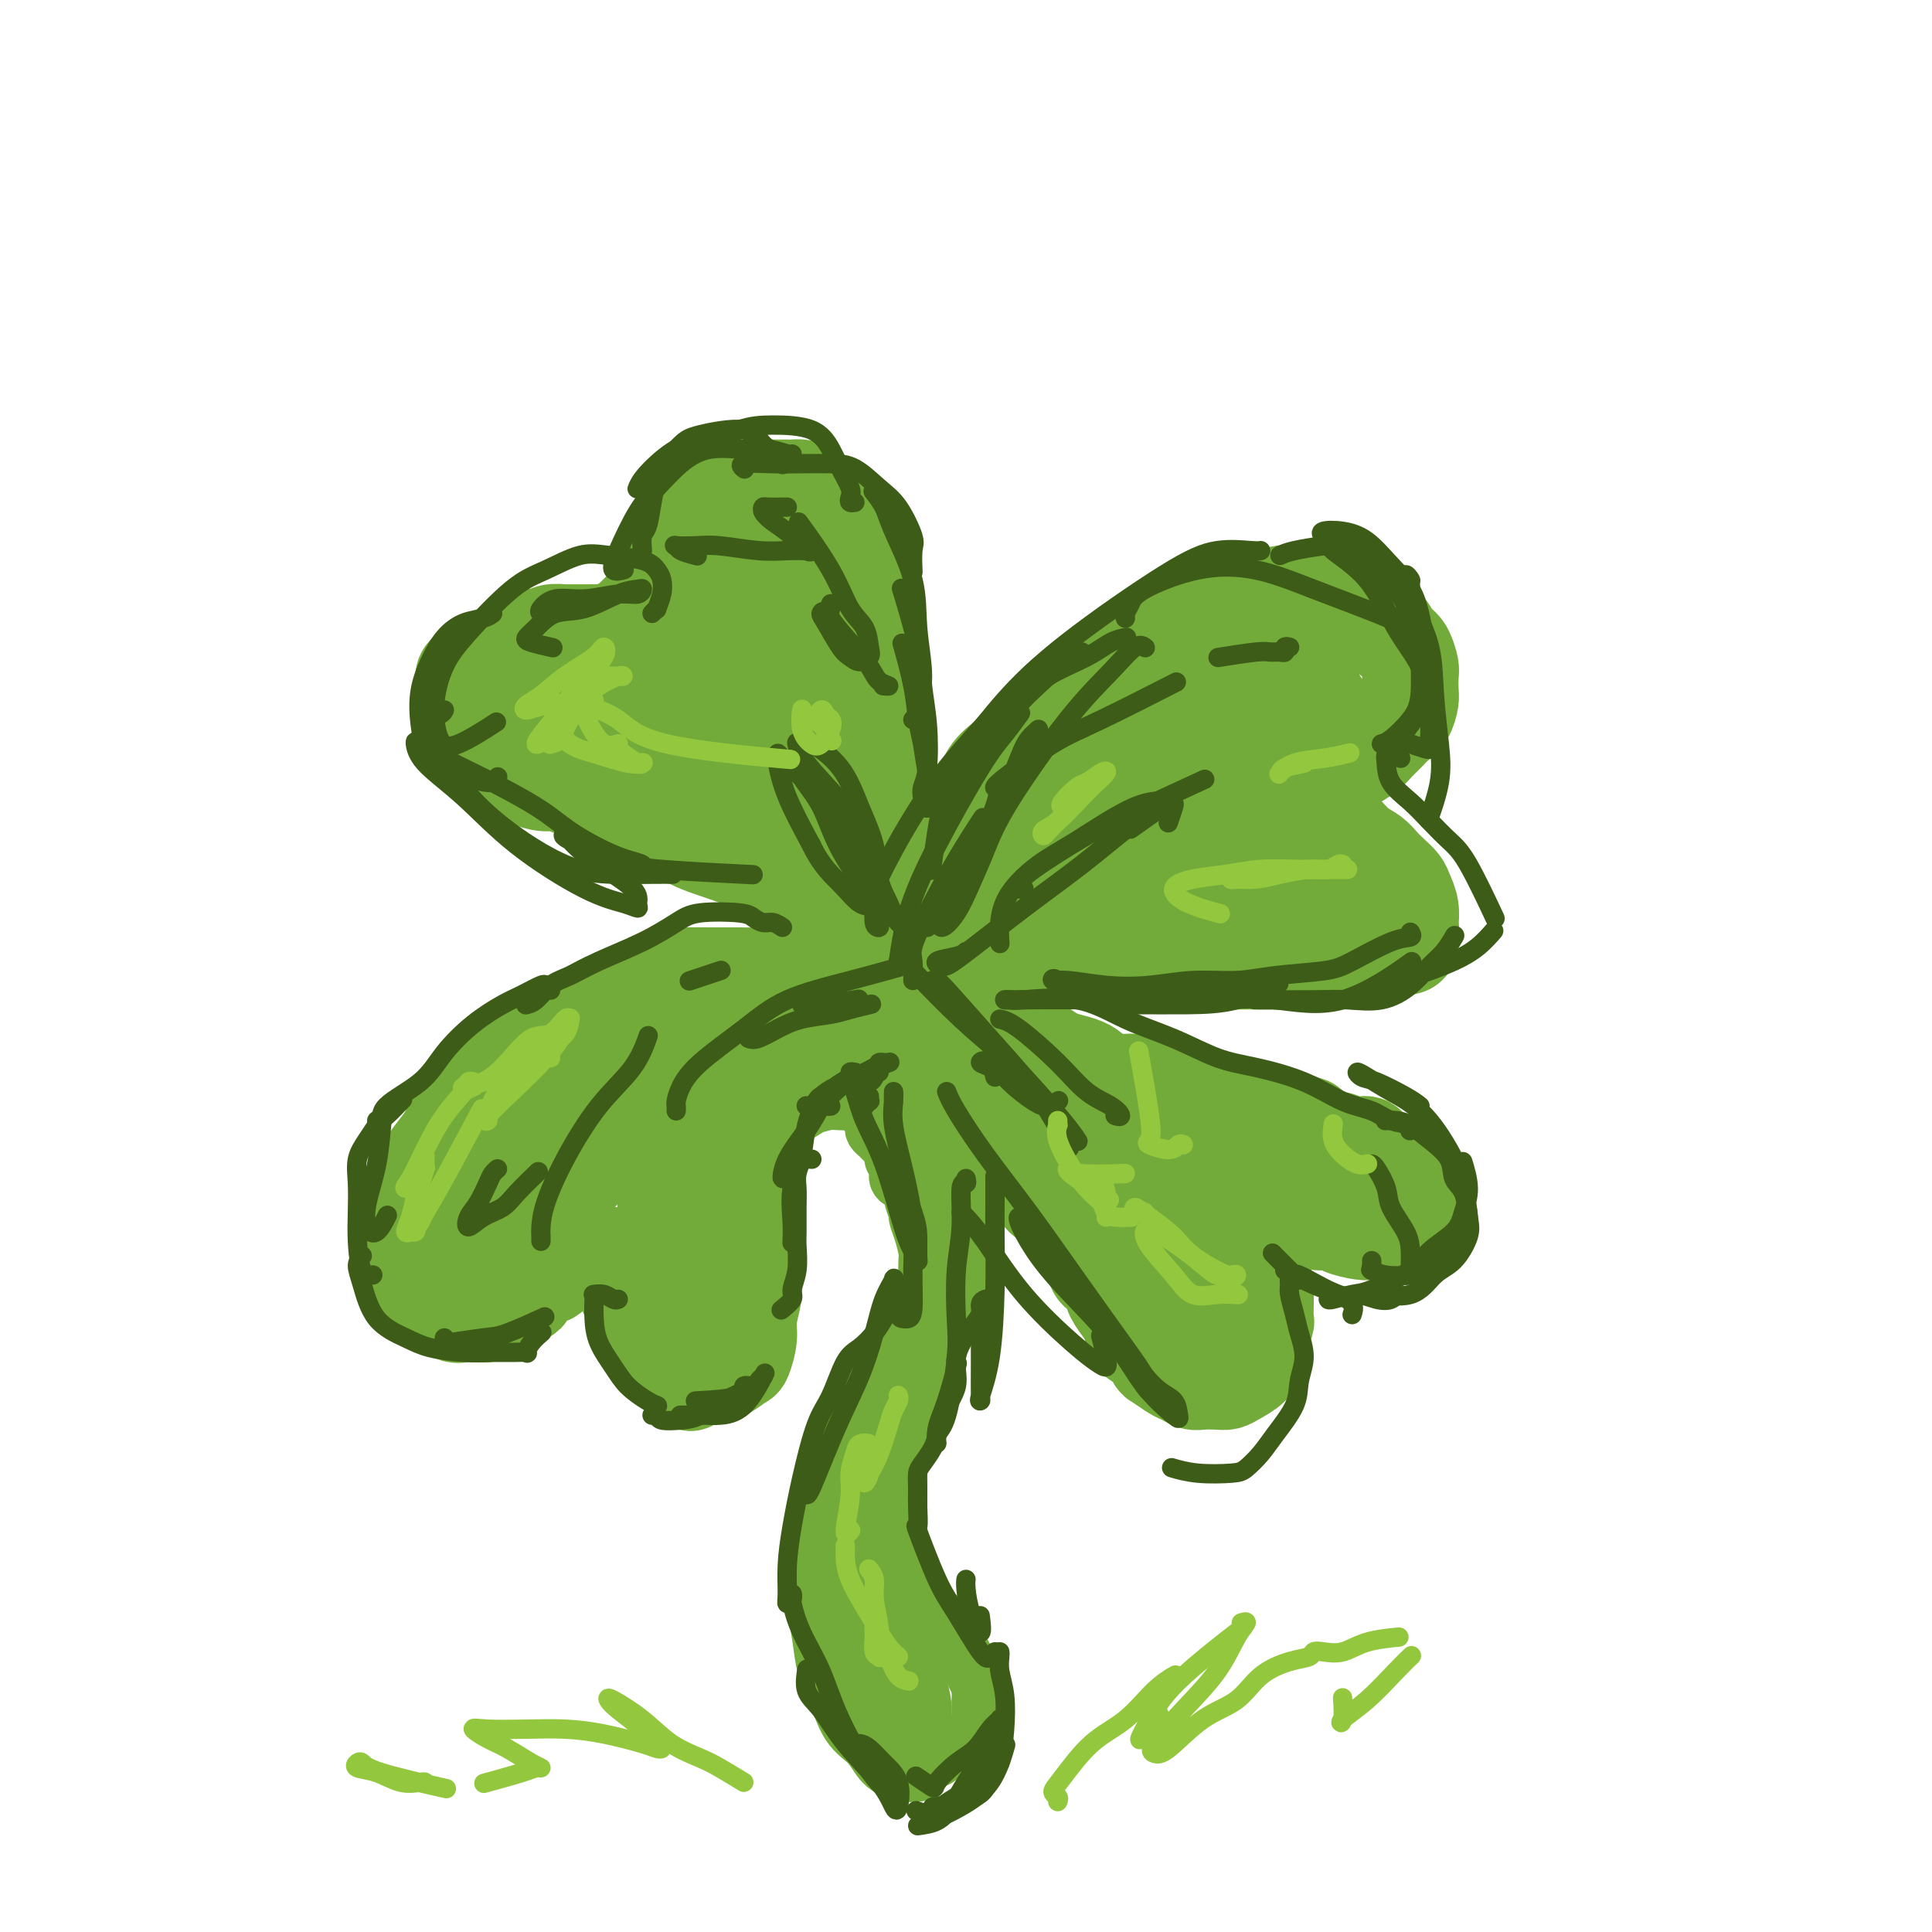 <svg viewBox='0 0 400 400' version='1.1' xmlns='http://www.w3.org/2000/svg' xmlns:xlink='http://www.w3.org/1999/xlink'><g fill='none' stroke='rgb(115,171,58)' stroke-width='20' stroke-linecap='round' stroke-linejoin='round'><path d='M117,131c0.438,0.000 0.876,0.000 1,0c0.124,-0.000 -0.066,-0.000 0,0c0.066,0.000 0.388,0.001 1,0c0.612,-0.001 1.516,-0.004 2,0c0.484,0.004 0.550,0.016 1,0c0.450,-0.016 1.285,-0.058 2,0c0.715,0.058 1.309,0.218 2,0c0.691,-0.218 1.477,-0.814 2,-1c0.523,-0.186 0.783,0.039 1,0c0.217,-0.039 0.391,-0.343 1,-1c0.609,-0.657 1.655,-1.667 2,-2c0.345,-0.333 -0.009,0.013 0,0c0.009,-0.013 0.380,-0.384 1,-1c0.620,-0.616 1.489,-1.478 2,-2c0.511,-0.522 0.665,-0.706 1,-1c0.335,-0.294 0.850,-0.698 1,-1c0.150,-0.302 -0.064,-0.501 0,-1c0.064,-0.499 0.408,-1.297 1,-2c0.592,-0.703 1.433,-1.310 2,-2c0.567,-0.690 0.859,-1.462 1,-2c0.141,-0.538 0.132,-0.843 0,-1c-0.132,-0.157 -0.386,-0.166 0,-1c0.386,-0.834 1.412,-2.494 2,-3c0.588,-0.506 0.740,0.141 1,0c0.260,-0.141 0.630,-1.071 1,-2'/><path d='M145,108c1.921,-3.329 0.225,-2.152 0,-2c-0.225,0.152 1.021,-0.719 2,-1c0.979,-0.281 1.690,0.030 2,0c0.310,-0.030 0.220,-0.400 1,-1c0.780,-0.600 2.429,-1.429 3,-2c0.571,-0.571 0.065,-0.885 1,-1c0.935,-0.115 3.310,-0.031 4,0c0.690,0.031 -0.306,0.008 0,0c0.306,-0.008 1.913,-0.000 3,0c1.087,0.000 1.652,-0.007 2,0c0.348,0.007 0.477,0.030 1,0c0.523,-0.030 1.439,-0.111 2,0c0.561,0.111 0.766,0.414 1,1c0.234,0.586 0.495,1.455 1,2c0.505,0.545 1.253,0.764 2,1c0.747,0.236 1.492,0.487 2,1c0.508,0.513 0.780,1.288 1,2c0.220,0.712 0.388,1.360 1,2c0.612,0.640 1.669,1.273 2,2c0.331,0.727 -0.065,1.547 0,2c0.065,0.453 0.592,0.538 1,1c0.408,0.462 0.698,1.300 1,2c0.302,0.700 0.617,1.261 1,2c0.383,0.739 0.836,1.655 1,3c0.164,1.345 0.041,3.118 0,4c-0.041,0.882 -0.001,0.872 0,2c0.001,1.128 -0.038,3.393 0,6c0.038,2.607 0.155,5.554 0,8c-0.155,2.446 -0.580,4.389 -1,8c-0.420,3.611 -0.834,8.889 -1,12c-0.166,3.111 -0.083,4.056 0,5'/><path d='M178,167c-0.311,7.889 -0.089,5.111 0,4c0.089,-1.111 0.044,-0.556 0,0'/><path d='M163,103c0.136,0.113 0.271,0.226 0,0c-0.271,-0.226 -0.950,-0.790 -1,-1c-0.050,-0.210 0.528,-0.067 0,0c-0.528,0.067 -2.162,0.057 -3,0c-0.838,-0.057 -0.880,-0.163 -1,0c-0.120,0.163 -0.318,0.594 -1,1c-0.682,0.406 -1.850,0.785 -3,1c-1.150,0.215 -2.284,0.265 -3,1c-0.716,0.735 -1.016,2.156 -2,3c-0.984,0.844 -2.652,1.112 -4,2c-1.348,0.888 -2.375,2.395 -3,3c-0.625,0.605 -0.849,0.308 -1,1c-0.151,0.692 -0.230,2.375 -1,3c-0.770,0.625 -2.230,0.194 -3,1c-0.770,0.806 -0.848,2.849 -1,4c-0.152,1.151 -0.377,1.409 -1,2c-0.623,0.591 -1.645,1.516 -2,2c-0.355,0.484 -0.045,0.526 0,1c0.045,0.474 -0.176,1.381 -1,2c-0.824,0.619 -2.252,0.950 -3,1c-0.748,0.050 -0.818,-0.183 -1,0c-0.182,0.183 -0.476,0.781 -1,1c-0.524,0.219 -1.276,0.059 -2,0c-0.724,-0.059 -1.419,-0.017 -2,0c-0.581,0.017 -1.046,0.009 -2,0c-0.954,-0.009 -2.395,-0.018 -3,0c-0.605,0.018 -0.375,0.063 -1,0c-0.625,-0.063 -2.106,-0.233 -3,0c-0.894,0.233 -1.202,0.871 -2,1c-0.798,0.129 -2.085,-0.249 -3,0c-0.915,0.249 -1.457,1.124 -2,2'/><path d='M107,134c-4.435,0.932 -3.023,0.761 -3,1c0.023,0.239 -1.342,0.889 -2,1c-0.658,0.111 -0.607,-0.318 -1,0c-0.393,0.318 -1.230,1.384 -2,2c-0.770,0.616 -1.474,0.783 -2,1c-0.526,0.217 -0.873,0.486 -1,1c-0.127,0.514 -0.034,1.274 0,2c0.034,0.726 0.008,1.420 0,2c-0.008,0.580 0.004,1.047 0,2c-0.004,0.953 -0.022,2.392 0,3c0.022,0.608 0.083,0.386 0,1c-0.083,0.614 -0.310,2.065 0,3c0.310,0.935 1.157,1.354 2,2c0.843,0.646 1.682,1.517 3,2c1.318,0.483 3.117,0.576 4,1c0.883,0.424 0.852,1.178 2,2c1.148,0.822 3.477,1.713 5,2c1.523,0.287 2.241,-0.031 3,0c0.759,0.031 1.560,0.412 3,1c1.440,0.588 3.519,1.382 5,2c1.481,0.618 2.365,1.061 4,2c1.635,0.939 4.021,2.375 6,3c1.979,0.625 3.550,0.437 5,1c1.450,0.563 2.777,1.875 5,3c2.223,1.125 5.341,2.064 8,3c2.659,0.936 4.860,1.869 7,3c2.140,1.131 4.220,2.461 6,4c1.780,1.539 3.261,3.289 5,5c1.739,1.711 3.738,3.384 5,5c1.262,1.616 1.789,3.176 2,4c0.211,0.824 0.105,0.912 0,1'/><path d='M176,199c3.000,3.167 1.500,1.583 0,0'/><path d='M166,128c-0.022,-0.447 -0.044,-0.895 0,-1c0.044,-0.105 0.153,0.132 0,0c-0.153,-0.132 -0.568,-0.634 -1,-1c-0.432,-0.366 -0.880,-0.596 -1,-1c-0.120,-0.404 0.089,-0.982 0,-1c-0.089,-0.018 -0.478,0.525 -1,1c-0.522,0.475 -1.179,0.884 -2,2c-0.821,1.116 -1.807,2.941 -3,5c-1.193,2.059 -2.595,4.352 -4,6c-1.405,1.648 -2.815,2.652 -3,3c-0.185,0.348 0.855,0.039 2,-1c1.145,-1.039 2.396,-2.810 4,-5c1.604,-2.190 3.563,-4.800 5,-7c1.437,-2.200 2.352,-3.992 3,-6c0.648,-2.008 1.028,-4.234 1,-5c-0.028,-0.766 -0.464,-0.071 -1,0c-0.536,0.071 -1.171,-0.481 -3,1c-1.829,1.481 -4.853,4.994 -8,8c-3.147,3.006 -6.417,5.505 -9,8c-2.583,2.495 -4.478,4.985 -6,7c-1.522,2.015 -2.671,3.555 -3,4c-0.329,0.445 0.162,-0.205 1,-2c0.838,-1.795 2.023,-4.735 4,-7c1.977,-2.265 4.744,-3.856 7,-6c2.256,-2.144 4.000,-4.842 5,-7c1.000,-2.158 1.258,-3.775 2,-5c0.742,-1.225 1.970,-2.058 2,-2c0.030,0.058 -1.136,1.005 -2,2c-0.864,0.995 -1.425,2.037 -3,4c-1.575,1.963 -4.164,4.847 -6,7c-1.836,2.153 -2.918,3.577 -4,5'/><path d='M142,134c-2.427,3.994 -0.993,4.979 -1,6c-0.007,1.021 -1.455,2.077 -2,3c-0.545,0.923 -0.188,1.712 0,2c0.188,0.288 0.207,0.073 0,0c-0.207,-0.073 -0.641,-0.005 -1,0c-0.359,0.005 -0.642,-0.052 -1,0c-0.358,0.052 -0.789,0.214 -2,0c-1.211,-0.214 -3.202,-0.803 -5,-1c-1.798,-0.197 -3.404,-0.001 -5,0c-1.596,0.001 -3.183,-0.192 -5,0c-1.817,0.192 -3.863,0.771 -5,1c-1.137,0.229 -1.364,0.110 -2,0c-0.636,-0.110 -1.682,-0.209 -2,0c-0.318,0.209 0.091,0.728 0,1c-0.091,0.272 -0.680,0.299 -1,1c-0.320,0.701 -0.369,2.076 0,3c0.369,0.924 1.156,1.396 2,2c0.844,0.604 1.743,1.338 3,2c1.257,0.662 2.871,1.251 6,2c3.129,0.749 7.774,1.657 11,2c3.226,0.343 5.032,0.121 7,0c1.968,-0.121 4.097,-0.141 6,0c1.903,0.141 3.578,0.443 5,1c1.422,0.557 2.589,1.367 3,2c0.411,0.633 0.065,1.087 0,1c-0.065,-0.087 0.149,-0.715 0,-1c-0.149,-0.285 -0.661,-0.228 -2,-1c-1.339,-0.772 -3.503,-2.372 -5,-4c-1.497,-1.628 -2.326,-3.285 -3,-5c-0.674,-1.715 -1.193,-3.490 -2,-5c-0.807,-1.510 -1.904,-2.755 -3,-4'/><path d='M138,142c-2.465,-3.384 -1.126,-2.345 0,-2c1.126,0.345 2.039,-0.003 3,0c0.961,0.003 1.970,0.358 4,2c2.030,1.642 5.081,4.572 9,7c3.919,2.428 8.705,4.355 11,5c2.295,0.645 2.097,0.008 2,0c-0.097,-0.008 -0.094,0.614 0,0c0.094,-0.614 0.280,-2.463 0,-4c-0.280,-1.537 -1.025,-2.761 -2,-4c-0.975,-1.239 -2.179,-2.491 -3,-4c-0.821,-1.509 -1.258,-3.273 -2,-4c-0.742,-0.727 -1.790,-0.415 -2,0c-0.210,0.415 0.417,0.933 1,2c0.583,1.067 1.122,2.681 2,6c0.878,3.319 2.096,8.341 3,12c0.904,3.659 1.496,5.953 2,9c0.504,3.047 0.921,6.848 1,9c0.079,2.152 -0.178,2.657 0,3c0.178,0.343 0.792,0.524 1,0c0.208,-0.524 0.011,-1.753 0,-3c-0.011,-1.247 0.165,-2.513 0,-5c-0.165,-2.487 -0.671,-6.194 -1,-9c-0.329,-2.806 -0.482,-4.709 -1,-8c-0.518,-3.291 -1.400,-7.968 -2,-11c-0.600,-3.032 -0.917,-4.417 -1,-5c-0.083,-0.583 0.069,-0.363 0,0c-0.069,0.363 -0.359,0.871 0,2c0.359,1.129 1.366,2.881 2,6c0.634,3.119 0.895,7.605 2,12c1.105,4.395 3.052,8.697 5,13'/><path d='M172,171c2.205,7.524 3.218,9.834 4,12c0.782,2.166 1.332,4.186 2,6c0.668,1.814 1.452,3.420 2,4c0.548,0.580 0.860,0.135 1,0c0.140,-0.135 0.108,0.040 0,-2c-0.108,-2.040 -0.291,-6.296 -1,-10c-0.709,-3.704 -1.945,-6.856 -3,-10c-1.055,-3.144 -1.928,-6.282 -3,-10c-1.072,-3.718 -2.342,-8.017 -3,-11c-0.658,-2.983 -0.703,-4.649 -1,-6c-0.297,-1.351 -0.844,-2.388 -1,-3c-0.156,-0.612 0.080,-0.798 0,-1c-0.080,-0.202 -0.477,-0.418 0,2c0.477,2.418 1.829,7.471 3,11c1.171,3.529 2.160,5.535 3,9c0.840,3.465 1.531,8.391 2,12c0.469,3.609 0.715,5.903 1,8c0.285,2.097 0.609,3.996 1,5c0.391,1.004 0.850,1.112 1,1c0.150,-0.112 -0.008,-0.443 0,-1c0.008,-0.557 0.181,-1.340 0,-4c-0.181,-2.660 -0.718,-7.195 -1,-11c-0.282,-3.805 -0.311,-6.878 -1,-10c-0.689,-3.122 -2.040,-6.293 -3,-9c-0.960,-2.707 -1.530,-4.950 -2,-8c-0.470,-3.050 -0.840,-6.907 -1,-9c-0.160,-2.093 -0.109,-2.423 0,-3c0.109,-0.577 0.277,-1.402 0,-2c-0.277,-0.598 -0.998,-0.969 -1,-1c-0.002,-0.031 0.714,0.277 1,1c0.286,0.723 0.143,1.862 0,3'/><path d='M172,134c0.676,1.277 1.868,2.471 3,5c1.132,2.529 2.206,6.394 3,9c0.794,2.606 1.308,3.951 2,6c0.692,2.049 1.562,4.800 2,7c0.438,2.200 0.445,3.850 1,6c0.555,2.150 1.659,4.801 2,7c0.341,2.199 -0.080,3.948 0,5c0.080,1.052 0.663,1.409 1,3c0.337,1.591 0.429,4.417 1,6c0.571,1.583 1.621,1.923 2,3c0.379,1.077 0.088,2.891 0,4c-0.088,1.109 0.029,1.513 0,2c-0.029,0.487 -0.204,1.057 0,2c0.204,0.943 0.787,2.259 1,3c0.213,0.741 0.057,0.908 0,1c-0.057,0.092 -0.014,0.109 0,0c0.014,-0.109 -0.002,-0.345 0,-1c0.002,-0.655 0.023,-1.728 0,-3c-0.023,-1.272 -0.089,-2.742 0,-4c0.089,-1.258 0.333,-2.302 1,-4c0.667,-1.698 1.756,-4.048 3,-6c1.244,-1.952 2.642,-3.505 4,-5c1.358,-1.495 2.675,-2.930 5,-6c2.325,-3.070 5.658,-7.774 8,-11c2.342,-3.226 3.694,-4.975 6,-7c2.306,-2.025 5.567,-4.326 8,-6c2.433,-1.674 4.040,-2.720 6,-4c1.960,-1.280 4.274,-2.794 7,-4c2.726,-1.206 5.863,-2.103 9,-3'/><path d='M247,139c5.685,-3.022 4.896,-2.079 6,-2c1.104,0.079 4.099,-0.708 6,-1c1.901,-0.292 2.706,-0.088 4,0c1.294,0.088 3.077,0.062 4,0c0.923,-0.062 0.986,-0.160 1,0c0.014,0.160 -0.021,0.579 0,1c0.021,0.421 0.098,0.845 0,1c-0.098,0.155 -0.373,0.042 -1,0c-0.627,-0.042 -1.608,-0.012 -2,0c-0.392,0.012 -0.196,0.006 0,0'/><path d='M264,134c-0.060,-0.088 -0.119,-0.175 0,0c0.119,0.175 0.417,0.613 1,1c0.583,0.387 1.452,0.722 2,1c0.548,0.278 0.777,0.497 1,1c0.223,0.503 0.442,1.289 1,2c0.558,0.711 1.456,1.346 2,2c0.544,0.654 0.734,1.326 1,2c0.266,0.674 0.607,1.349 1,2c0.393,0.651 0.837,1.278 1,2c0.163,0.722 0.043,1.539 0,2c-0.043,0.461 -0.011,0.567 0,1c0.011,0.433 0.000,1.195 0,2c-0.000,0.805 0.011,1.655 0,2c-0.011,0.345 -0.043,0.187 0,0c0.043,-0.187 0.162,-0.401 0,0c-0.162,0.401 -0.603,1.417 -1,2c-0.397,0.583 -0.749,0.733 -1,1c-0.251,0.267 -0.400,0.650 -1,1c-0.600,0.350 -1.651,0.667 -2,1c-0.349,0.333 0.005,0.684 0,1c-0.005,0.316 -0.367,0.599 -1,1c-0.633,0.401 -1.536,0.921 -2,1c-0.464,0.079 -0.488,-0.282 -1,0c-0.512,0.282 -1.513,1.207 -2,2c-0.487,0.793 -0.459,1.456 -1,2c-0.541,0.544 -1.650,0.971 -2,1c-0.350,0.029 0.060,-0.338 0,0c-0.060,0.338 -0.588,1.382 -1,2c-0.412,0.618 -0.706,0.809 -1,1'/><path d='M258,170c-2.701,3.040 -1.454,1.641 -1,1c0.454,-0.641 0.114,-0.523 0,0c-0.114,0.523 -0.001,1.453 0,2c0.001,0.547 -0.111,0.713 0,1c0.111,0.287 0.445,0.697 1,1c0.555,0.303 1.332,0.499 2,1c0.668,0.501 1.229,1.307 2,2c0.771,0.693 1.754,1.273 3,2c1.246,0.727 2.754,1.603 4,3c1.246,1.397 2.228,3.317 3,5c0.772,1.683 1.332,3.129 2,4c0.668,0.871 1.443,1.165 2,2c0.557,0.835 0.897,2.210 1,3c0.103,0.790 -0.029,0.996 0,1c0.029,0.004 0.220,-0.195 0,0c-0.220,0.195 -0.849,0.784 -1,1c-0.151,0.216 0.177,0.058 0,0c-0.177,-0.058 -0.859,-0.015 -2,0c-1.141,0.015 -2.740,0.004 -4,0c-1.260,-0.004 -2.179,-0.000 -4,0c-1.821,0.000 -4.543,-0.004 -7,0c-2.457,0.004 -4.649,0.015 -7,0c-2.351,-0.015 -4.861,-0.056 -7,0c-2.139,0.056 -3.907,0.207 -7,0c-3.093,-0.207 -7.510,-0.774 -11,-1c-3.490,-0.226 -6.052,-0.113 -9,0c-2.948,0.113 -6.282,0.226 -9,0c-2.718,-0.226 -4.821,-0.793 -8,-1c-3.179,-0.207 -7.433,-0.056 -10,0c-2.567,0.056 -3.448,0.016 -4,0c-0.552,-0.016 -0.776,-0.008 -1,0'/><path d='M186,197c-13.782,-0.369 -4.238,-0.292 0,0c4.238,0.292 3.171,0.800 4,1c0.829,0.200 3.556,0.094 6,0c2.444,-0.094 4.605,-0.175 7,0c2.395,0.175 5.024,0.607 9,0c3.976,-0.607 9.300,-2.254 13,-3c3.700,-0.746 5.778,-0.592 8,-1c2.222,-0.408 4.589,-1.377 7,-2c2.411,-0.623 4.867,-0.898 7,-1c2.133,-0.102 3.945,-0.030 5,0c1.055,0.030 1.355,0.018 2,0c0.645,-0.018 1.637,-0.042 2,0c0.363,0.042 0.099,0.151 0,0c-0.099,-0.151 -0.031,-0.562 0,-1c0.031,-0.438 0.027,-0.905 0,-1c-0.027,-0.095 -0.076,0.181 0,0c0.076,-0.181 0.277,-0.819 0,-1c-0.277,-0.181 -1.033,0.096 -2,0c-0.967,-0.096 -2.144,-0.566 -4,-1c-1.856,-0.434 -4.391,-0.832 -7,-1c-2.609,-0.168 -5.291,-0.107 -8,0c-2.709,0.107 -5.443,0.258 -9,1c-3.557,0.742 -7.936,2.073 -11,3c-3.064,0.927 -4.811,1.450 -6,2c-1.189,0.550 -1.819,1.128 -2,1c-0.181,-0.128 0.085,-0.962 0,-1c-0.085,-0.038 -0.523,0.721 0,0c0.523,-0.721 2.007,-2.920 4,-5c1.993,-2.080 4.497,-4.040 7,-6'/><path d='M218,181c3.038,-2.708 6.134,-3.978 9,-6c2.866,-2.022 5.503,-4.797 9,-8c3.497,-3.203 7.856,-6.834 11,-9c3.144,-2.166 5.074,-2.867 7,-4c1.926,-1.133 3.849,-2.697 5,-4c1.151,-1.303 1.530,-2.346 2,-3c0.470,-0.654 1.031,-0.921 1,-1c-0.031,-0.079 -0.655,0.029 -1,0c-0.345,-0.029 -0.410,-0.197 -1,0c-0.590,0.197 -1.705,0.757 -4,2c-2.295,1.243 -5.769,3.169 -9,5c-3.231,1.831 -6.220,3.566 -9,5c-2.780,1.434 -5.353,2.566 -8,4c-2.647,1.434 -5.369,3.169 -8,5c-2.631,1.831 -5.169,3.758 -7,6c-1.831,2.242 -2.953,4.798 -4,6c-1.047,1.202 -2.017,1.050 -2,1c0.017,-0.050 1.023,0.004 2,0c0.977,-0.004 1.924,-0.065 4,-1c2.076,-0.935 5.279,-2.744 8,-5c2.721,-2.256 4.958,-4.960 8,-7c3.042,-2.040 6.889,-3.414 10,-5c3.111,-1.586 5.487,-3.382 8,-5c2.513,-1.618 5.163,-3.058 7,-4c1.837,-0.942 2.861,-1.387 3,-1c0.139,0.387 -0.608,1.604 -1,2c-0.392,0.396 -0.428,-0.029 -2,1c-1.572,1.029 -4.679,3.513 -7,5c-2.321,1.487 -3.856,1.977 -6,3c-2.144,1.023 -4.898,2.578 -7,4c-2.102,1.422 -3.551,2.711 -5,4'/><path d='M231,171c-4.536,2.970 -1.875,0.893 -1,0c0.875,-0.893 -0.036,-0.604 0,-1c0.036,-0.396 1.020,-1.476 2,-3c0.980,-1.524 1.955,-3.490 3,-5c1.045,-1.510 2.159,-2.562 3,-4c0.841,-1.438 1.409,-3.261 2,-4c0.591,-0.739 1.206,-0.395 1,-1c-0.206,-0.605 -1.234,-2.159 -2,-3c-0.766,-0.841 -1.269,-0.969 -2,-1c-0.731,-0.031 -1.688,0.034 -3,0c-1.312,-0.034 -2.979,-0.168 -4,0c-1.021,0.168 -1.396,0.636 -2,1c-0.604,0.364 -1.436,0.623 -2,1c-0.564,0.377 -0.862,0.873 -1,1c-0.138,0.127 -0.118,-0.115 0,0c0.118,0.115 0.334,0.587 0,1c-0.334,0.413 -1.219,0.766 -2,1c-0.781,0.234 -1.457,0.350 -2,1c-0.543,0.650 -0.954,1.833 -2,3c-1.046,1.167 -2.728,2.318 -4,4c-1.272,1.682 -2.133,3.896 -3,5c-0.867,1.104 -1.739,1.097 -3,2c-1.261,0.903 -2.910,2.715 -4,4c-1.090,1.285 -1.620,2.044 -3,3c-1.380,0.956 -3.610,2.110 -5,3c-1.390,0.890 -1.940,1.517 -3,2c-1.060,0.483 -2.632,0.822 -3,1c-0.368,0.178 0.466,0.194 1,0c0.534,-0.194 0.767,-0.597 1,-1'/><path d='M193,181c-4.923,4.252 -0.730,-0.119 1,-2c1.730,-1.881 0.999,-1.273 1,-1c0.001,0.273 0.736,0.211 1,0c0.264,-0.211 0.057,-0.573 0,-1c-0.057,-0.427 0.037,-0.920 0,-1c-0.037,-0.080 -0.204,0.254 0,0c0.204,-0.254 0.780,-1.096 1,-2c0.220,-0.904 0.085,-1.871 1,-3c0.915,-1.129 2.879,-2.420 4,-4c1.121,-1.580 1.399,-3.448 2,-5c0.601,-1.552 1.525,-2.786 3,-4c1.475,-1.214 3.502,-2.407 5,-4c1.498,-1.593 2.466,-3.585 4,-5c1.534,-1.415 3.635,-2.252 6,-4c2.365,-1.748 4.994,-4.408 7,-6c2.006,-1.592 3.390,-2.118 5,-3c1.610,-0.882 3.444,-2.120 5,-3c1.556,-0.880 2.832,-1.400 4,-2c1.168,-0.600 2.229,-1.279 4,-2c1.771,-0.721 4.252,-1.485 6,-2c1.748,-0.515 2.764,-0.779 4,-1c1.236,-0.221 2.693,-0.397 4,-1c1.307,-0.603 2.465,-1.634 4,-2c1.535,-0.366 3.445,-0.068 5,0c1.555,0.068 2.753,-0.095 4,0c1.247,0.095 2.544,0.448 4,1c1.456,0.552 3.071,1.303 4,2c0.929,0.697 1.173,1.342 2,2c0.827,0.658 2.236,1.331 3,2c0.764,0.669 0.882,1.335 1,2'/><path d='M288,132c2.166,1.756 2.581,2.146 3,3c0.419,0.854 0.842,2.172 1,3c0.158,0.828 0.050,1.166 0,2c-0.050,0.834 -0.044,2.163 0,3c0.044,0.837 0.125,1.183 0,2c-0.125,0.817 -0.455,2.106 -1,3c-0.545,0.894 -1.304,1.394 -2,2c-0.696,0.606 -1.327,1.317 -2,2c-0.673,0.683 -1.387,1.338 -2,2c-0.613,0.662 -1.123,1.332 -2,2c-0.877,0.668 -2.119,1.334 -3,2c-0.881,0.666 -1.399,1.331 -2,2c-0.601,0.669 -1.285,1.342 -2,2c-0.715,0.658 -1.460,1.303 -2,2c-0.540,0.697 -0.874,1.447 -1,2c-0.126,0.553 -0.045,0.908 0,1c0.045,0.092 0.053,-0.081 0,0c-0.053,0.081 -0.167,0.415 0,1c0.167,0.585 0.614,1.420 1,2c0.386,0.580 0.712,0.904 1,1c0.288,0.096 0.538,-0.035 1,0c0.462,0.035 1.135,0.236 2,1c0.865,0.764 1.923,2.092 3,3c1.077,0.908 2.172,1.397 3,2c0.828,0.603 1.388,1.319 2,2c0.612,0.681 1.274,1.328 2,2c0.726,0.672 1.515,1.371 2,2c0.485,0.629 0.666,1.189 1,2c0.334,0.811 0.821,1.872 1,3c0.179,1.128 0.051,2.322 0,3c-0.051,0.678 -0.026,0.839 0,1'/><path d='M292,192c0.300,1.515 0.050,0.802 0,1c-0.050,0.198 0.100,1.307 0,2c-0.100,0.693 -0.449,0.971 -1,1c-0.551,0.029 -1.303,-0.191 -2,0c-0.697,0.191 -1.337,0.793 -2,1c-0.663,0.207 -1.349,0.018 -3,0c-1.651,-0.018 -4.269,0.134 -6,0c-1.731,-0.134 -2.576,-0.553 -4,-1c-1.424,-0.447 -3.429,-0.921 -5,-1c-1.571,-0.079 -2.710,0.237 -4,0c-1.290,-0.237 -2.732,-1.026 -4,-2c-1.268,-0.974 -2.362,-2.134 -3,-3c-0.638,-0.866 -0.818,-1.440 -2,-3c-1.182,-1.560 -3.365,-4.106 -5,-6c-1.635,-1.894 -2.721,-3.135 -4,-4c-1.279,-0.865 -2.749,-1.353 -4,-2c-1.251,-0.647 -2.282,-1.452 -3,-2c-0.718,-0.548 -1.123,-0.838 -2,-1c-0.877,-0.162 -2.225,-0.197 -3,0c-0.775,0.197 -0.978,0.627 -1,1c-0.022,0.373 0.137,0.688 0,1c-0.137,0.312 -0.572,0.619 0,1c0.572,0.381 2.149,0.836 4,1c1.851,0.164 3.974,0.037 6,0c2.026,-0.037 3.955,0.018 6,0c2.045,-0.018 4.208,-0.108 6,0c1.792,0.108 3.215,0.413 4,1c0.785,0.587 0.932,1.456 1,2c0.068,0.544 0.057,0.762 0,1c-0.057,0.238 -0.159,0.497 -1,1c-0.841,0.503 -2.420,1.252 -4,2'/><path d='M256,183c-1.069,1.337 -1.742,1.679 -4,2c-2.258,0.321 -6.102,0.620 -9,1c-2.898,0.380 -4.849,0.840 -8,1c-3.151,0.160 -7.501,0.022 -11,0c-3.499,-0.022 -6.147,0.074 -8,0c-1.853,-0.074 -2.909,-0.317 -5,0c-2.091,0.317 -5.215,1.196 -7,2c-1.785,0.804 -2.231,1.535 -3,2c-0.769,0.465 -1.861,0.664 -2,1c-0.139,0.336 0.675,0.810 1,1c0.325,0.190 0.163,0.095 0,0'/><path d='M178,209c0.094,-0.326 0.189,-0.652 0,-1c-0.189,-0.348 -0.661,-0.719 -1,-1c-0.339,-0.281 -0.547,-0.471 -1,-1c-0.453,-0.529 -1.153,-1.396 -2,-2c-0.847,-0.604 -1.841,-0.947 -3,-1c-1.159,-0.053 -2.484,0.182 -4,0c-1.516,-0.182 -3.225,-0.781 -5,-1c-1.775,-0.219 -3.616,-0.058 -5,0c-1.384,0.058 -2.311,0.013 -4,0c-1.689,-0.013 -4.140,0.007 -6,0c-1.860,-0.007 -3.130,-0.041 -5,0c-1.870,0.041 -4.338,0.157 -6,1c-1.662,0.843 -2.516,2.411 -4,3c-1.484,0.589 -3.599,0.198 -6,1c-2.401,0.802 -5.088,2.797 -7,4c-1.912,1.203 -3.047,1.612 -4,2c-0.953,0.388 -1.722,0.753 -3,2c-1.278,1.247 -3.065,3.376 -5,5c-1.935,1.624 -4.016,2.745 -6,4c-1.984,1.255 -3.869,2.646 -5,4c-1.131,1.354 -1.507,2.672 -2,4c-0.493,1.328 -1.103,2.666 -2,4c-0.897,1.334 -2.083,2.663 -3,4c-0.917,1.337 -1.566,2.682 -2,4c-0.434,1.318 -0.652,2.610 -1,4c-0.348,1.390 -0.825,2.878 -1,4c-0.175,1.122 -0.047,1.879 0,3c0.047,1.121 0.013,2.606 0,4c-0.013,1.394 -0.007,2.697 0,4'/><path d='M85,263c0.142,3.234 1.496,1.819 2,2c0.504,0.181 0.159,1.957 1,3c0.841,1.043 2.867,1.352 4,2c1.133,0.648 1.372,1.635 2,2c0.628,0.365 1.643,0.109 2,0c0.357,-0.109 0.054,-0.071 1,0c0.946,0.071 3.141,0.174 4,0c0.859,-0.174 0.381,-0.626 1,-1c0.619,-0.374 2.333,-0.669 3,-1c0.667,-0.331 0.286,-0.699 1,-1c0.714,-0.301 2.524,-0.536 3,-1c0.476,-0.464 -0.382,-1.158 0,-2c0.382,-0.842 2.002,-1.833 3,-2c0.998,-0.167 1.373,0.491 2,0c0.627,-0.491 1.506,-2.132 2,-3c0.494,-0.868 0.604,-0.964 1,-1c0.396,-0.036 1.080,-0.011 2,0c0.920,0.011 2.078,0.009 3,0c0.922,-0.009 1.609,-0.023 2,0c0.391,0.023 0.487,0.084 1,0c0.513,-0.084 1.443,-0.313 2,0c0.557,0.313 0.741,1.166 1,2c0.259,0.834 0.595,1.647 1,2c0.405,0.353 0.881,0.245 1,1c0.119,0.755 -0.120,2.374 0,3c0.120,0.626 0.597,0.258 1,1c0.403,0.742 0.732,2.594 1,4c0.268,1.406 0.474,2.367 1,3c0.526,0.633 1.372,0.940 2,2c0.628,1.060 1.036,2.874 2,4c0.964,1.126 2.482,1.563 4,2'/><path d='M141,284c2.799,3.932 1.796,1.761 2,1c0.204,-0.761 1.614,-0.111 3,0c1.386,0.111 2.749,-0.317 4,-1c1.251,-0.683 2.392,-1.621 3,-2c0.608,-0.379 0.685,-0.201 1,-1c0.315,-0.799 0.870,-2.577 1,-4c0.130,-1.423 -0.165,-2.490 0,-4c0.165,-1.510 0.791,-3.462 1,-5c0.209,-1.538 0.003,-2.662 0,-4c-0.003,-1.338 0.198,-2.889 0,-5c-0.198,-2.111 -0.794,-4.782 -1,-7c-0.206,-2.218 -0.022,-3.983 0,-6c0.022,-2.017 -0.117,-4.286 0,-6c0.117,-1.714 0.489,-2.873 1,-5c0.511,-2.127 1.162,-5.221 2,-7c0.838,-1.779 1.863,-2.244 3,-4c1.137,-1.756 2.387,-4.803 4,-7c1.613,-2.197 3.588,-3.545 5,-5c1.412,-1.455 2.259,-3.017 4,-4c1.741,-0.983 4.376,-1.388 6,-2c1.624,-0.612 2.236,-1.432 3,-2c0.764,-0.568 1.680,-0.885 2,-1c0.320,-0.115 0.043,-0.026 0,0c-0.043,0.026 0.148,-0.009 0,0c-0.148,0.009 -0.635,0.062 -1,0c-0.365,-0.062 -0.608,-0.240 -1,0c-0.392,0.240 -0.934,0.899 -2,1c-1.066,0.101 -2.657,-0.354 -4,0c-1.343,0.354 -2.439,1.518 -4,2c-1.561,0.482 -3.589,0.280 -5,1c-1.411,0.720 -2.206,2.360 -3,4'/><path d='M165,211c-1.588,1.262 -4.059,2.415 -6,4c-1.941,1.585 -3.354,3.600 -5,5c-1.646,1.400 -3.527,2.185 -5,4c-1.473,1.815 -2.538,4.659 -4,7c-1.462,2.341 -3.320,4.180 -4,6c-0.680,1.820 -0.182,3.620 0,5c0.182,1.380 0.049,2.338 0,4c-0.049,1.662 -0.013,4.028 0,5c0.013,0.972 0.004,0.549 0,1c-0.004,0.451 -0.001,1.775 0,3c0.001,1.225 0.000,2.353 0,3c-0.000,0.647 -0.000,0.815 0,2c0.000,1.185 -0.000,3.387 0,4c0.000,0.613 0.000,-0.365 0,0c-0.000,0.365 -0.001,2.071 0,3c0.001,0.929 0.002,1.080 0,1c-0.002,-0.080 -0.007,-0.390 0,-1c0.007,-0.610 0.026,-1.521 0,-2c-0.026,-0.479 -0.097,-0.526 0,-1c0.097,-0.474 0.363,-1.374 0,-2c-0.363,-0.626 -1.356,-0.979 -2,-2c-0.644,-1.021 -0.939,-2.712 -1,-4c-0.061,-1.288 0.111,-2.174 0,-4c-0.111,-1.826 -0.504,-4.593 0,-7c0.504,-2.407 1.905,-4.456 3,-7c1.095,-2.544 1.884,-5.584 3,-8c1.116,-2.416 2.558,-4.208 4,-6'/><path d='M148,224c2.704,-5.132 4.464,-7.461 6,-10c1.536,-2.539 2.848,-5.288 4,-7c1.152,-1.712 2.145,-2.388 3,-3c0.855,-0.612 1.572,-1.162 1,-1c-0.572,0.162 -2.432,1.034 -4,2c-1.568,0.966 -2.843,2.025 -4,3c-1.157,0.975 -2.194,1.866 -5,4c-2.806,2.134 -7.380,5.512 -11,8c-3.620,2.488 -6.287,4.085 -9,6c-2.713,1.915 -5.474,4.149 -8,7c-2.526,2.851 -4.819,6.321 -7,9c-2.181,2.679 -4.250,4.569 -5,6c-0.750,1.431 -0.182,2.404 0,3c0.182,0.596 -0.024,0.816 0,1c0.024,0.184 0.277,0.333 1,0c0.723,-0.333 1.915,-1.146 4,-3c2.085,-1.854 5.064,-4.747 7,-7c1.936,-2.253 2.829,-3.866 4,-6c1.171,-2.134 2.621,-4.789 4,-7c1.379,-2.211 2.689,-3.980 3,-5c0.311,-1.020 -0.376,-1.293 -1,-1c-0.624,0.293 -1.186,1.151 -2,1c-0.814,-0.151 -1.881,-1.310 -4,0c-2.119,1.310 -5.291,5.090 -7,7c-1.709,1.910 -1.954,1.950 -4,5c-2.046,3.050 -5.894,9.110 -9,13c-3.106,3.890 -5.472,5.610 -7,7c-1.528,1.390 -2.219,2.451 -2,3c0.219,0.549 1.348,0.585 3,0c1.652,-0.585 3.826,-1.793 6,-3'/><path d='M105,256c2.363,-1.382 3.770,-3.338 7,-7c3.230,-3.662 8.283,-9.029 12,-13c3.717,-3.971 6.097,-6.547 9,-9c2.903,-2.453 6.330,-4.785 8,-7c1.670,-2.215 1.585,-4.315 2,-6c0.415,-1.685 1.331,-2.956 1,-4c-0.331,-1.044 -1.909,-1.863 -3,-2c-1.091,-0.137 -1.695,0.407 -3,1c-1.305,0.593 -3.310,1.236 -5,2c-1.690,0.764 -3.064,1.651 -6,4c-2.936,2.349 -7.434,6.160 -10,9c-2.566,2.840 -3.201,4.708 -4,6c-0.799,1.292 -1.761,2.009 -2,3c-0.239,0.991 0.245,2.255 1,3c0.755,0.745 1.780,0.970 4,0c2.220,-0.970 5.634,-3.134 7,-4c1.366,-0.866 0.683,-0.433 0,0'/><path d='M160,230c-0.105,-0.438 -0.210,-0.877 0,-1c0.210,-0.123 0.734,0.068 1,0c0.266,-0.068 0.272,-0.397 1,-1c0.728,-0.603 2.177,-1.482 3,-2c0.823,-0.518 1.020,-0.675 2,-1c0.980,-0.325 2.741,-0.819 4,-1c1.259,-0.181 2.014,-0.050 3,0c0.986,0.050 2.201,0.019 4,0c1.799,-0.019 4.180,-0.026 6,0c1.820,0.026 3.077,0.086 4,0c0.923,-0.086 1.513,-0.318 3,0c1.487,0.318 3.873,1.186 5,2c1.127,0.814 0.995,1.574 2,2c1.005,0.426 3.146,0.518 4,1c0.854,0.482 0.422,1.354 1,2c0.578,0.646 2.167,1.065 3,2c0.833,0.935 0.909,2.386 1,3c0.091,0.614 0.196,0.391 1,1c0.804,0.609 2.308,2.050 3,3c0.692,0.950 0.573,1.409 1,2c0.427,0.591 1.401,1.314 2,2c0.599,0.686 0.823,1.334 1,2c0.177,0.666 0.305,1.349 1,2c0.695,0.651 1.955,1.269 3,2c1.045,0.731 1.876,1.576 2,2c0.124,0.424 -0.458,0.429 0,1c0.458,0.571 1.958,1.710 3,3c1.042,1.290 1.627,2.732 2,4c0.373,1.268 0.535,2.362 1,3c0.465,0.638 1.232,0.819 2,1'/><path d='M229,264c4.061,5.711 2.712,4.487 2,4c-0.712,-0.487 -0.788,-0.239 0,1c0.788,1.239 2.439,3.467 3,4c0.561,0.533 0.032,-0.630 0,0c-0.032,0.630 0.432,3.051 1,4c0.568,0.949 1.240,0.425 2,1c0.760,0.575 1.607,2.249 2,3c0.393,0.751 0.331,0.580 1,1c0.669,0.420 2.070,1.433 3,2c0.930,0.567 1.390,0.688 2,1c0.610,0.312 1.369,0.813 2,1c0.631,0.187 1.132,0.058 2,0c0.868,-0.058 2.102,-0.046 3,0c0.898,0.046 1.460,0.125 2,0c0.540,-0.125 1.058,-0.455 2,-1c0.942,-0.545 2.309,-1.306 3,-2c0.691,-0.694 0.707,-1.322 1,-2c0.293,-0.678 0.863,-1.406 1,-2c0.137,-0.594 -0.159,-1.053 0,-2c0.159,-0.947 0.775,-2.381 1,-3c0.225,-0.619 0.061,-0.421 0,-1c-0.061,-0.579 -0.020,-1.935 0,-3c0.020,-1.065 0.018,-1.840 0,-2c-0.018,-0.160 -0.051,0.295 0,0c0.051,-0.295 0.185,-1.340 0,-2c-0.185,-0.660 -0.691,-0.936 -1,-2c-0.309,-1.064 -0.423,-2.915 -1,-4c-0.577,-1.085 -1.619,-1.404 -2,-2c-0.381,-0.596 -0.103,-1.468 0,-2c0.103,-0.532 0.029,-0.723 0,-1c-0.029,-0.277 -0.015,-0.638 0,-1'/><path d='M258,254c-0.449,-3.563 0.427,-2.471 1,-2c0.573,0.471 0.842,0.322 1,0c0.158,-0.322 0.206,-0.816 1,-1c0.794,-0.184 2.333,-0.060 3,0c0.667,0.060 0.462,0.054 1,0c0.538,-0.054 1.819,-0.155 3,0c1.181,0.155 2.263,0.567 3,1c0.737,0.433 1.129,0.886 2,1c0.871,0.114 2.222,-0.113 3,0c0.778,0.113 0.985,0.566 2,1c1.015,0.434 2.838,0.849 4,1c1.162,0.151 1.663,0.037 2,0c0.337,-0.037 0.510,0.001 1,0c0.490,-0.001 1.296,-0.042 2,0c0.704,0.042 1.307,0.167 2,0c0.693,-0.167 1.478,-0.626 2,-1c0.522,-0.374 0.781,-0.663 1,-1c0.219,-0.337 0.396,-0.722 1,-1c0.604,-0.278 1.634,-0.449 2,-1c0.366,-0.551 0.067,-1.482 0,-2c-0.067,-0.518 0.098,-0.625 0,-1c-0.098,-0.375 -0.458,-1.020 -1,-2c-0.542,-0.980 -1.267,-2.295 -2,-3c-0.733,-0.705 -1.473,-0.801 -2,-1c-0.527,-0.199 -0.841,-0.503 -2,-1c-1.159,-0.497 -3.162,-1.189 -4,-2c-0.838,-0.811 -0.509,-1.742 -1,-2c-0.491,-0.258 -1.802,0.158 -3,0c-1.198,-0.158 -2.284,-0.889 -3,-1c-0.716,-0.111 -1.062,0.397 -2,0c-0.938,-0.397 -2.469,-1.698 -4,-3'/><path d='M271,233c-3.794,-1.483 -2.777,-0.190 -3,0c-0.223,0.190 -1.684,-0.722 -3,-1c-1.316,-0.278 -2.486,0.077 -4,0c-1.514,-0.077 -3.370,-0.587 -5,-1c-1.630,-0.413 -3.032,-0.728 -4,-1c-0.968,-0.272 -1.501,-0.501 -3,-1c-1.499,-0.499 -3.963,-1.268 -6,-2c-2.037,-0.732 -3.646,-1.426 -5,-2c-1.354,-0.574 -2.451,-1.026 -4,-1c-1.549,0.026 -3.548,0.532 -5,0c-1.452,-0.532 -2.356,-2.100 -4,-3c-1.644,-0.900 -4.029,-1.132 -6,-2c-1.971,-0.868 -3.529,-2.374 -5,-3c-1.471,-0.626 -2.854,-0.374 -4,-1c-1.146,-0.626 -2.055,-2.129 -4,-3c-1.945,-0.871 -4.928,-1.109 -7,-2c-2.072,-0.891 -3.235,-2.436 -4,-3c-0.765,-0.564 -1.133,-0.146 -2,0c-0.867,0.146 -2.233,0.019 -3,0c-0.767,-0.019 -0.933,0.069 -1,0c-0.067,-0.069 -0.033,-0.295 0,0c0.033,0.295 0.065,1.113 0,2c-0.065,0.887 -0.228,1.845 0,2c0.228,0.155 0.846,-0.491 1,0c0.154,0.491 -0.155,2.121 0,3c0.155,0.879 0.773,1.009 1,1c0.227,-0.009 0.061,-0.156 0,0c-0.061,0.156 -0.017,0.616 0,1c0.017,0.384 0.009,0.692 0,1'/><path d='M191,217c0.606,1.681 1.620,0.882 2,1c0.380,0.118 0.126,1.153 2,2c1.874,0.847 5.878,1.506 8,2c2.122,0.494 2.363,0.824 4,2c1.637,1.176 4.671,3.197 7,4c2.329,0.803 3.954,0.386 6,1c2.046,0.614 4.512,2.259 7,3c2.488,0.741 4.997,0.580 7,1c2.003,0.420 3.500,1.422 5,2c1.500,0.578 3.001,0.733 5,1c1.999,0.267 4.494,0.646 6,1c1.506,0.354 2.023,0.684 3,1c0.977,0.316 2.416,0.620 3,1c0.584,0.380 0.315,0.838 1,1c0.685,0.162 2.325,0.028 3,0c0.675,-0.028 0.384,0.049 1,0c0.616,-0.049 2.140,-0.224 3,0c0.860,0.224 1.058,0.847 1,1c-0.058,0.153 -0.370,-0.166 0,0c0.370,0.166 1.422,0.816 2,1c0.578,0.184 0.681,-0.097 1,0c0.319,0.097 0.854,0.572 1,1c0.146,0.428 -0.095,0.808 0,1c0.095,0.192 0.527,0.196 0,0c-0.527,-0.196 -2.014,-0.591 -3,-1c-0.986,-0.409 -1.470,-0.831 -3,-1c-1.530,-0.169 -4.104,-0.084 -6,0c-1.896,0.084 -3.113,0.167 -5,0c-1.887,-0.167 -4.443,-0.583 -7,-1'/><path d='M245,241c-5.039,-0.736 -5.636,-1.077 -6,-1c-0.364,0.077 -0.497,0.571 -1,1c-0.503,0.429 -1.378,0.792 -2,1c-0.622,0.208 -0.992,0.261 -1,1c-0.008,0.739 0.345,2.166 1,3c0.655,0.834 1.613,1.077 2,2c0.387,0.923 0.204,2.528 1,4c0.796,1.472 2.571,2.812 4,4c1.429,1.188 2.513,2.224 3,3c0.487,0.776 0.379,1.293 1,2c0.621,0.707 1.973,1.604 3,3c1.027,1.396 1.729,3.289 2,4c0.271,0.711 0.110,0.239 0,0c-0.110,-0.239 -0.171,-0.244 0,0c0.171,0.244 0.573,0.738 0,0c-0.573,-0.738 -2.119,-2.707 -3,-4c-0.881,-1.293 -1.095,-1.910 -2,-3c-0.905,-1.090 -2.500,-2.655 -4,-4c-1.500,-1.345 -2.906,-2.471 -5,-4c-2.094,-1.529 -4.877,-3.461 -7,-5c-2.123,-1.539 -3.586,-2.687 -5,-4c-1.414,-1.313 -2.780,-2.792 -4,-4c-1.220,-1.208 -2.292,-2.144 -3,-3c-0.708,-0.856 -1.050,-1.633 -1,-2c0.050,-0.367 0.491,-0.326 1,0c0.509,0.326 1.085,0.935 2,2c0.915,1.065 2.168,2.587 4,5c1.832,2.413 4.244,5.719 6,8c1.756,2.281 2.857,3.537 4,5c1.143,1.463 2.326,3.132 3,4c0.674,0.868 0.837,0.934 1,1'/><path d='M239,260c3.790,3.945 3.264,2.308 3,2c-0.264,-0.308 -0.268,0.713 0,1c0.268,0.287 0.808,-0.159 1,0c0.192,0.159 0.036,0.922 0,1c-0.036,0.078 0.047,-0.529 0,0c-0.047,0.529 -0.222,2.194 0,3c0.222,0.806 0.843,0.752 1,1c0.157,0.248 -0.150,0.798 0,1c0.150,0.202 0.757,0.058 1,0c0.243,-0.058 0.121,-0.029 0,0'/></g>
<g fill='none' stroke='rgb(115,171,58)' stroke-width='12' stroke-linecap='round' stroke-linejoin='round'><path d='M180,229c-0.423,-0.431 -0.847,-0.862 -1,-1c-0.153,-0.138 -0.037,0.019 0,0c0.037,-0.019 -0.005,-0.212 0,0c0.005,0.212 0.058,0.830 0,1c-0.058,0.170 -0.225,-0.109 0,0c0.225,0.109 0.844,0.607 1,1c0.156,0.393 -0.151,0.683 0,1c0.151,0.317 0.762,0.663 1,1c0.238,0.337 0.105,0.667 0,1c-0.105,0.333 -0.182,0.671 0,1c0.182,0.329 0.622,0.651 1,1c0.378,0.349 0.694,0.726 1,1c0.306,0.274 0.602,0.444 1,1c0.398,0.556 0.898,1.497 1,2c0.102,0.503 -0.193,0.568 0,1c0.193,0.432 0.874,1.231 1,2c0.126,0.769 -0.302,1.509 0,2c0.302,0.491 1.334,0.732 2,1c0.666,0.268 0.966,0.563 1,1c0.034,0.437 -0.197,1.017 0,2c0.197,0.983 0.823,2.370 1,3c0.177,0.630 -0.096,0.503 0,1c0.096,0.497 0.562,1.619 1,3c0.438,1.381 0.849,3.020 1,4c0.151,0.980 0.041,1.302 0,2c-0.041,0.698 -0.012,1.771 0,3c0.012,1.229 0.006,2.615 0,4'/><path d='M192,268c0.284,3.447 -0.505,1.065 -1,1c-0.495,-0.065 -0.696,2.188 -1,3c-0.304,0.812 -0.710,0.182 -1,1c-0.290,0.818 -0.465,3.082 -1,4c-0.535,0.918 -1.432,0.488 -2,1c-0.568,0.512 -0.809,1.967 -1,3c-0.191,1.033 -0.334,1.646 -1,3c-0.666,1.354 -1.856,3.449 -3,5c-1.144,1.551 -2.243,2.559 -3,4c-0.757,1.441 -1.173,3.315 -2,5c-0.827,1.685 -2.064,3.180 -3,5c-0.936,1.820 -1.572,3.965 -2,6c-0.428,2.035 -0.647,3.960 -1,6c-0.353,2.040 -0.838,4.194 -1,6c-0.162,1.806 0.001,3.263 0,5c-0.001,1.737 -0.164,3.753 0,6c0.164,2.247 0.656,4.725 1,7c0.344,2.275 0.541,4.346 1,6c0.459,1.654 1.179,2.892 2,5c0.821,2.108 1.744,5.087 3,7c1.256,1.913 2.845,2.761 4,4c1.155,1.239 1.877,2.868 3,4c1.123,1.132 2.649,1.766 4,2c1.351,0.234 2.529,0.067 3,0c0.471,-0.067 0.236,-0.033 0,0'/><path d='M194,231c-0.001,0.448 -0.001,0.897 0,1c0.001,0.103 0.004,-0.138 0,0c-0.004,0.138 -0.013,0.656 0,1c0.013,0.344 0.050,0.515 0,1c-0.050,0.485 -0.185,1.284 0,2c0.185,0.716 0.691,1.347 1,2c0.309,0.653 0.421,1.327 1,2c0.579,0.673 1.623,1.345 2,2c0.377,0.655 0.086,1.291 0,2c-0.086,0.709 0.033,1.489 0,2c-0.033,0.511 -0.219,0.753 0,1c0.219,0.247 0.843,0.500 1,1c0.157,0.500 -0.154,1.248 0,2c0.154,0.752 0.773,1.509 1,2c0.227,0.491 0.061,0.716 0,1c-0.061,0.284 -0.016,0.625 0,1c0.016,0.375 0.004,0.782 0,1c-0.004,0.218 -0.001,0.247 0,1c0.001,0.753 0.001,2.230 0,3c-0.001,0.770 -0.003,0.834 0,1c0.003,0.166 0.011,0.433 0,1c-0.011,0.567 -0.042,1.432 0,2c0.042,0.568 0.156,0.837 0,1c-0.156,0.163 -0.581,0.218 -1,1c-0.419,0.782 -0.833,2.290 -1,3c-0.167,0.710 -0.086,0.623 0,1c0.086,0.377 0.177,1.217 0,2c-0.177,0.783 -0.622,1.509 -1,2c-0.378,0.491 -0.689,0.745 -1,1'/><path d='M196,274c-0.782,3.628 -0.738,2.197 -1,2c-0.262,-0.197 -0.831,0.839 -1,2c-0.169,1.161 0.061,2.447 0,3c-0.061,0.553 -0.413,0.374 -1,1c-0.587,0.626 -1.410,2.057 -2,3c-0.590,0.943 -0.947,1.397 -1,2c-0.053,0.603 0.197,1.355 0,2c-0.197,0.645 -0.840,1.184 -1,2c-0.160,0.816 0.164,1.909 0,3c-0.164,1.091 -0.814,2.178 -1,3c-0.186,0.822 0.094,1.377 0,2c-0.094,0.623 -0.561,1.312 -1,2c-0.439,0.688 -0.850,1.375 -1,2c-0.150,0.625 -0.040,1.187 0,2c0.040,0.813 0.011,1.875 0,3c-0.011,1.125 -0.003,2.311 0,3c0.003,0.689 0.000,0.881 0,2c-0.000,1.119 0.002,3.165 0,4c-0.002,0.835 -0.008,0.459 0,1c0.008,0.541 0.030,2.000 0,3c-0.030,1.000 -0.111,1.542 0,2c0.111,0.458 0.415,0.834 1,2c0.585,1.166 1.453,3.122 2,4c0.547,0.878 0.774,0.677 1,1c0.226,0.323 0.450,1.171 1,2c0.550,0.829 1.425,1.640 2,2c0.575,0.360 0.850,0.268 1,1c0.150,0.732 0.174,2.289 1,3c0.826,0.711 2.453,0.576 3,1c0.547,0.424 0.013,1.407 0,2c-0.013,0.593 0.493,0.797 1,1'/><path d='M199,342c2.132,3.562 0.964,1.966 1,2c0.036,0.034 1.278,1.697 2,3c0.722,1.303 0.926,2.246 1,3c0.074,0.754 0.020,1.320 0,2c-0.020,0.680 -0.006,1.474 0,2c0.006,0.526 0.002,0.785 0,1c-0.002,0.215 -0.003,0.386 0,1c0.003,0.614 0.010,1.671 0,2c-0.010,0.329 -0.035,-0.070 0,0c0.035,0.070 0.131,0.610 0,1c-0.131,0.390 -0.491,0.629 -1,1c-0.509,0.371 -1.169,0.874 -2,1c-0.831,0.126 -1.834,-0.125 -2,0c-0.166,0.125 0.504,0.626 0,1c-0.504,0.374 -2.181,0.622 -3,1c-0.819,0.378 -0.780,0.886 -1,1c-0.220,0.114 -0.700,-0.168 -1,0c-0.300,0.168 -0.420,0.784 -1,1c-0.580,0.216 -1.619,0.032 -2,0c-0.381,-0.032 -0.102,0.086 0,0c0.102,-0.086 0.027,-0.378 0,-1c-0.027,-0.622 -0.007,-1.576 0,-2c0.007,-0.424 0.002,-0.320 0,-1c-0.002,-0.680 -0.001,-2.145 0,-3c0.001,-0.855 0.000,-1.102 0,-2c-0.000,-0.898 -0.000,-2.449 0,-4'/><path d='M190,352c-0.309,-2.572 -0.083,-2.501 0,-3c0.083,-0.499 0.022,-1.567 0,-2c-0.022,-0.433 -0.006,-0.232 0,0c0.006,0.232 0.001,0.495 0,1c-0.001,0.505 0.004,1.251 0,2c-0.004,0.749 -0.015,1.501 0,3c0.015,1.499 0.056,3.746 0,5c-0.056,1.254 -0.211,1.515 0,2c0.211,0.485 0.786,1.194 1,1c0.214,-0.194 0.066,-1.290 0,-2c-0.066,-0.710 -0.052,-1.032 0,-2c0.052,-0.968 0.140,-2.580 0,-4c-0.140,-1.420 -0.510,-2.647 -1,-4c-0.490,-1.353 -1.101,-2.830 -2,-5c-0.899,-2.170 -2.087,-5.031 -3,-7c-0.913,-1.969 -1.551,-3.045 -2,-4c-0.449,-0.955 -0.709,-1.790 -1,-3c-0.291,-1.210 -0.614,-2.794 -1,-4c-0.386,-1.206 -0.835,-2.034 -1,-2c-0.165,0.034 -0.045,0.930 0,1c0.045,0.070 0.016,-0.686 0,0c-0.016,0.686 -0.019,2.814 0,5c0.019,2.186 0.062,4.430 0,7c-0.062,2.570 -0.227,5.466 0,7c0.227,1.534 0.845,1.707 1,2c0.155,0.293 -0.155,0.708 0,1c0.155,0.292 0.774,0.462 1,-1c0.226,-1.462 0.061,-4.557 0,-7c-0.061,-2.443 -0.016,-4.235 0,-7c0.016,-2.765 0.005,-6.504 0,-10c-0.005,-3.496 -0.002,-6.748 0,-10'/><path d='M182,312c0.224,-6.276 0.284,-4.466 0,-4c-0.284,0.466 -0.913,-0.412 -1,-1c-0.087,-0.588 0.369,-0.888 0,0c-0.369,0.888 -1.563,2.962 -2,5c-0.437,2.038 -0.118,4.039 0,7c0.118,2.961 0.036,6.881 0,11c-0.036,4.119 -0.025,8.437 0,12c0.025,3.563 0.063,6.372 0,8c-0.063,1.628 -0.228,2.076 0,2c0.228,-0.076 0.850,-0.676 1,-2c0.150,-1.324 -0.170,-3.371 0,-6c0.170,-2.629 0.830,-5.839 1,-9c0.170,-3.161 -0.151,-6.272 0,-10c0.151,-3.728 0.772,-8.072 1,-12c0.228,-3.928 0.062,-7.441 0,-10c-0.062,-2.559 -0.020,-4.165 0,-5c0.020,-0.835 0.020,-0.898 0,-1c-0.020,-0.102 -0.059,-0.242 0,1c0.059,1.242 0.215,3.867 0,5c-0.215,1.133 -0.802,0.772 -1,5c-0.198,4.228 -0.008,13.043 0,19c0.008,5.957 -0.166,9.057 0,12c0.166,2.943 0.671,5.731 1,8c0.329,2.269 0.480,4.020 1,5c0.520,0.980 1.407,1.191 2,1c0.593,-0.191 0.890,-0.782 1,-1c0.110,-0.218 0.031,-0.062 0,0c-0.031,0.062 -0.016,0.031 0,0'/><path d='M186,352c0.467,0.000 0.133,0.000 0,0c-0.133,0.000 -0.067,0.000 0,0'/></g>
<g fill='none' stroke='rgb(61,92,24)' stroke-width='4' stroke-linecap='round' stroke-linejoin='round'><path d='M167,229c-0.070,-0.047 -0.140,-0.094 0,0c0.140,0.094 0.489,0.327 1,0c0.511,-0.327 1.184,-1.216 2,-2c0.816,-0.784 1.774,-1.464 3,-2c1.226,-0.536 2.720,-0.927 4,-1c1.280,-0.073 2.345,0.173 3,0c0.655,-0.173 0.902,-0.764 1,-1c0.098,-0.236 0.049,-0.118 0,0'/><path d='M182,222c-0.220,-0.310 -0.441,-0.619 0,-1c0.441,-0.381 1.543,-0.832 2,-1c0.457,-0.168 0.267,-0.053 0,0c-0.267,0.053 -0.612,0.043 -1,0c-0.388,-0.043 -0.819,-0.121 -1,0c-0.181,0.121 -0.112,0.439 -1,1c-0.888,0.561 -2.732,1.366 -4,2c-1.268,0.634 -1.961,1.098 -3,2c-1.039,0.902 -2.423,2.242 -3,3c-0.577,0.758 -0.348,0.935 0,1c0.348,0.065 0.814,0.019 1,0c0.186,-0.019 0.093,-0.009 0,0'/><path d='M177,222c-0.494,-0.077 -0.987,-0.154 -1,0c-0.013,0.154 0.456,0.539 0,1c-0.456,0.461 -1.836,0.998 -3,2c-1.164,1.002 -2.112,2.467 -3,4c-0.888,1.533 -1.716,3.132 -3,5c-1.284,1.868 -3.025,4.006 -4,6c-0.975,1.994 -1.186,3.845 -1,4c0.186,0.155 0.767,-1.384 1,-2c0.233,-0.616 0.116,-0.308 0,0'/><path d='M171,227c-0.438,-0.000 -0.875,-0.001 -1,0c-0.125,0.001 0.064,0.003 0,0c-0.064,-0.003 -0.381,-0.010 -1,1c-0.619,1.010 -1.539,3.038 -2,5c-0.461,1.962 -0.463,3.857 -1,6c-0.537,2.143 -1.608,4.533 -2,7c-0.392,2.467 -0.106,5.010 0,7c0.106,1.990 0.030,3.426 0,4c-0.030,0.574 -0.015,0.287 0,0'/><path d='M168,240c0.081,0.005 0.161,0.010 0,0c-0.161,-0.010 -0.565,-0.037 -1,0c-0.435,0.037 -0.901,0.136 -1,0c-0.099,-0.136 0.170,-0.507 0,0c-0.170,0.507 -0.778,1.890 -1,3c-0.222,1.110 -0.058,1.945 0,3c0.058,1.055 0.011,2.331 0,4c-0.011,1.669 0.013,3.731 0,5c-0.013,1.269 -0.063,1.745 0,3c0.063,1.255 0.241,3.289 0,5c-0.241,1.711 -0.900,3.098 -1,4c-0.100,0.902 0.358,1.320 0,2c-0.358,0.680 -1.531,1.623 -2,2c-0.469,0.377 -0.235,0.189 0,0'/><path d='M128,269c-0.257,0.114 -0.514,0.227 -1,0c-0.486,-0.227 -1.202,-0.796 -2,-1c-0.798,-0.204 -1.676,-0.044 -2,0c-0.324,0.044 -0.092,-0.029 0,0c0.092,0.029 0.043,0.160 0,1c-0.043,0.840 -0.079,2.389 0,4c0.079,1.611 0.274,3.283 1,5c0.726,1.717 1.985,3.479 3,5c1.015,1.521 1.788,2.799 3,4c1.212,1.201 2.865,2.323 4,3c1.135,0.677 1.753,0.908 2,1c0.247,0.092 0.124,0.046 0,0'/><path d='M135,293c0.407,-0.111 0.814,-0.221 1,0c0.186,0.221 0.151,0.774 1,1c0.849,0.226 2.581,0.123 4,0c1.419,-0.123 2.524,-0.268 4,-1c1.476,-0.732 3.324,-2.052 5,-3c1.676,-0.948 3.182,-1.524 4,-2c0.818,-0.476 0.948,-0.850 1,-1c0.052,-0.150 0.026,-0.075 0,0'/><path d='M158,285c-0.379,0.295 -0.758,0.591 -1,1c-0.242,0.409 -0.347,0.933 -1,1c-0.653,0.067 -1.856,-0.322 -2,0c-0.144,0.322 0.769,1.356 -1,2c-1.769,0.644 -6.220,0.898 -8,1c-1.780,0.102 -0.890,0.051 0,0'/><path d='M141,293c-0.151,-0.001 -0.303,-0.002 0,0c0.303,0.002 1.059,0.006 2,0c0.941,-0.006 2.067,-0.024 3,0c0.933,0.024 1.673,0.089 3,0c1.327,-0.089 3.242,-0.332 5,-2c1.758,-1.668 3.359,-4.762 4,-6c0.641,-1.238 0.320,-0.619 0,0'/><path d='M162,192c-0.670,-0.446 -1.341,-0.891 -2,-1c-0.659,-0.109 -1.307,0.119 -2,0c-0.693,-0.119 -1.430,-0.584 -2,-1c-0.570,-0.416 -0.973,-0.782 -3,-1c-2.027,-0.218 -5.679,-0.287 -8,0c-2.321,0.287 -3.310,0.929 -5,2c-1.690,1.071 -4.080,2.570 -7,4c-2.920,1.430 -6.369,2.789 -9,4c-2.631,1.211 -4.442,2.272 -6,3c-1.558,0.728 -2.862,1.123 -4,2c-1.138,0.877 -2.109,2.235 -3,3c-0.891,0.765 -1.701,0.937 -2,1c-0.299,0.063 -0.085,0.018 0,0c0.085,-0.018 0.043,-0.009 0,0'/><path d='M114,205c0.109,-0.436 0.219,-0.872 0,-1c-0.219,-0.128 -0.766,0.053 -1,0c-0.234,-0.053 -0.155,-0.340 -1,0c-0.845,0.340 -2.613,1.307 -4,2c-1.387,0.693 -2.394,1.112 -4,2c-1.606,0.888 -3.813,2.246 -6,4c-2.187,1.754 -4.356,3.906 -6,6c-1.644,2.094 -2.762,4.130 -5,6c-2.238,1.870 -5.594,3.573 -7,5c-1.406,1.427 -0.861,2.578 -1,3c-0.139,0.422 -0.960,0.114 -1,0c-0.040,-0.114 0.703,-0.032 1,0c0.297,0.032 0.149,0.016 0,0'/><path d='M83,228c0.313,-0.329 0.627,-0.659 0,0c-0.627,0.659 -2.194,2.305 -3,3c-0.806,0.695 -0.851,0.438 -1,2c-0.149,1.562 -0.400,4.943 -1,8c-0.600,3.057 -1.547,5.789 -2,8c-0.453,2.211 -0.410,3.902 0,5c0.410,1.098 1.187,1.603 2,1c0.813,-0.603 1.661,-2.315 2,-3c0.339,-0.685 0.170,-0.342 0,0'/><path d='M78,233c0.166,-0.249 0.332,-0.497 0,0c-0.332,0.497 -1.161,1.740 -2,3c-0.839,1.260 -1.687,2.538 -2,4c-0.313,1.462 -0.091,3.110 0,5c0.091,1.890 0.049,4.023 0,6c-0.049,1.977 -0.106,3.798 0,6c0.106,2.202 0.375,4.785 1,6c0.625,1.215 1.607,1.061 2,1c0.393,-0.061 0.196,-0.031 0,0'/><path d='M75,260c-0.486,0.576 -0.972,1.152 -1,2c-0.028,0.848 0.402,1.968 1,4c0.598,2.032 1.363,4.975 3,7c1.637,2.025 4.146,3.131 6,4c1.854,0.869 3.055,1.500 5,2c1.945,0.500 4.636,0.867 7,1c2.364,0.133 4.401,0.030 6,0c1.599,-0.030 2.762,0.013 4,0c1.238,-0.013 2.553,-0.081 3,0c0.447,0.081 0.027,0.310 0,0c-0.027,-0.310 0.339,-1.160 1,-2c0.661,-0.840 1.617,-1.668 2,-2c0.383,-0.332 0.191,-0.166 0,0'/><path d='M92,277c-0.020,0.430 -0.039,0.861 0,1c0.039,0.139 0.138,-0.012 0,0c-0.138,0.012 -0.512,0.188 1,0c1.512,-0.188 4.910,-0.741 7,-1c2.090,-0.259 2.870,-0.224 5,-1c2.130,-0.776 5.608,-2.365 7,-3c1.392,-0.635 0.696,-0.318 0,0'/><path d='M140,230c0.014,-0.372 0.028,-0.744 0,-1c-0.028,-0.256 -0.096,-0.396 0,-1c0.096,-0.604 0.358,-1.673 1,-3c0.642,-1.327 1.666,-2.913 4,-5c2.334,-2.087 5.979,-4.675 9,-7c3.021,-2.325 5.418,-4.386 9,-6c3.582,-1.614 8.349,-2.781 13,-4c4.651,-1.219 9.186,-2.491 11,-3c1.814,-0.509 0.907,-0.254 0,0'/><path d='M155,215c0.502,0.172 1.003,0.345 2,0c0.997,-0.345 2.488,-1.206 4,-2c1.512,-0.794 3.043,-1.519 5,-2c1.957,-0.481 4.339,-0.716 6,-1c1.661,-0.284 2.601,-0.615 4,-1c1.399,-0.385 3.257,-0.824 4,-1c0.743,-0.176 0.372,-0.088 0,0'/><path d='M168,209c-0.288,0.111 -0.577,0.222 -1,0c-0.423,-0.222 -0.981,-0.778 -1,-1c-0.019,-0.222 0.500,-0.111 1,0c0.500,0.111 0.981,0.222 3,0c2.019,-0.222 5.577,-0.778 7,-1c1.423,-0.222 0.712,-0.111 0,0'/><path d='M189,203c0.053,-1.491 0.106,-2.982 0,-4c-0.106,-1.018 -0.371,-1.563 0,-3c0.371,-1.437 1.378,-3.767 3,-7c1.622,-3.233 3.860,-7.371 6,-11c2.140,-3.629 4.183,-6.751 5,-8c0.817,-1.249 0.409,-0.624 0,0'/><path d='M186,199c-0.076,0.525 -0.152,1.050 0,0c0.152,-1.050 0.532,-3.676 1,-6c0.468,-2.324 1.022,-4.347 2,-7c0.978,-2.653 2.378,-5.938 5,-11c2.622,-5.063 6.466,-11.903 9,-16c2.534,-4.097 3.759,-5.449 5,-7c1.241,-1.551 2.497,-3.300 3,-4c0.503,-0.700 0.251,-0.350 0,0'/><path d='M193,180c-0.091,0.236 -0.181,0.472 0,-1c0.181,-1.472 0.635,-4.651 1,-7c0.365,-2.349 0.642,-3.867 2,-6c1.358,-2.133 3.797,-4.881 6,-8c2.203,-3.119 4.170,-6.609 7,-10c2.830,-3.391 6.523,-6.683 8,-8c1.477,-1.317 0.739,-0.658 0,0'/><path d='M201,158c-0.056,-0.284 -0.112,-0.568 0,-1c0.112,-0.432 0.392,-1.012 2,-3c1.608,-1.988 4.543,-5.384 7,-8c2.457,-2.616 4.435,-4.452 7,-6c2.565,-1.548 5.719,-2.807 8,-4c2.281,-1.193 3.691,-2.321 5,-3c1.309,-0.679 2.517,-0.908 3,-1c0.483,-0.092 0.242,-0.046 0,0'/><path d='M224,135c-0.365,0.359 -0.730,0.719 -2,1c-1.270,0.281 -3.444,0.485 -5,1c-1.556,0.515 -2.495,1.341 -5,4c-2.505,2.659 -6.577,7.152 -10,11c-3.423,3.848 -6.196,7.052 -9,11c-2.804,3.948 -5.640,8.640 -8,13c-2.360,4.360 -4.246,8.389 -5,10c-0.754,1.611 -0.377,0.806 0,0'/><path d='M192,192c-0.335,0.038 -0.670,0.076 -1,0c-0.330,-0.076 -0.654,-0.267 -1,0c-0.346,0.267 -0.713,0.990 -1,1c-0.287,0.010 -0.495,-0.693 -1,-1c-0.505,-0.307 -1.307,-0.217 -2,-1c-0.693,-0.783 -1.277,-2.437 -2,-4c-0.723,-1.563 -1.583,-3.033 -2,-5c-0.417,-1.967 -0.389,-4.432 -1,-7c-0.611,-2.568 -1.861,-5.240 -3,-8c-1.139,-2.760 -2.165,-5.607 -4,-8c-1.835,-2.393 -4.477,-4.333 -6,-5c-1.523,-0.667 -1.926,-0.061 -2,0c-0.074,0.061 0.182,-0.421 0,0c-0.182,0.421 -0.801,1.746 -1,3c-0.199,1.254 0.023,2.437 1,4c0.977,1.563 2.711,3.506 4,6c1.289,2.494 2.135,5.541 4,9c1.865,3.459 4.750,7.332 6,10c1.250,2.668 0.866,4.132 1,5c0.134,0.868 0.785,1.139 1,1c0.215,-0.139 -0.006,-0.689 0,-1c0.006,-0.311 0.239,-0.382 0,-2c-0.239,-1.618 -0.950,-4.783 -2,-7c-1.050,-2.217 -2.439,-3.484 -4,-6c-1.561,-2.516 -3.295,-6.279 -5,-9c-1.705,-2.721 -3.381,-4.399 -5,-6c-1.619,-1.601 -3.180,-3.125 -4,-4c-0.820,-0.875 -0.900,-1.100 -1,-1c-0.100,0.100 -0.219,0.527 0,2c0.219,1.473 0.777,3.992 2,7c1.223,3.008 3.112,6.504 5,10'/><path d='M168,175c2.088,4.365 4.310,6.279 6,8c1.690,1.721 2.850,3.249 4,4c1.150,0.751 2.289,0.725 3,0c0.711,-0.725 0.993,-2.150 1,-4c0.007,-1.850 -0.261,-4.125 -1,-6c-0.739,-1.875 -1.949,-3.351 -3,-5c-1.051,-1.649 -1.941,-3.473 -4,-6c-2.059,-2.527 -5.285,-5.757 -7,-8c-1.715,-2.243 -1.919,-3.498 -2,-4c-0.081,-0.502 -0.041,-0.251 0,0'/><path d='M186,199c0.300,-0.115 0.601,-0.229 1,0c0.399,0.229 0.897,0.802 3,3c2.103,2.198 5.811,6.022 9,9c3.189,2.978 5.860,5.110 8,7c2.140,1.890 3.749,3.537 6,6c2.251,2.463 5.145,5.740 7,8c1.855,2.260 2.673,3.503 3,4c0.327,0.497 0.164,0.249 0,0'/><path d='M193,203c0.277,-0.120 0.555,-0.241 1,0c0.445,0.241 1.059,0.843 3,3c1.941,2.157 5.211,5.868 8,9c2.789,3.132 5.098,5.685 7,8c1.902,2.315 3.397,4.393 5,7c1.603,2.607 3.315,5.745 4,7c0.685,1.255 0.342,0.628 0,0'/><path d='M194,166c-0.447,0.146 -0.894,0.292 -1,0c-0.106,-0.292 0.127,-1.021 0,-2c-0.127,-0.979 -0.616,-2.208 -1,-4c-0.384,-1.792 -0.664,-4.149 -1,-6c-0.336,-1.851 -0.729,-3.197 -1,-5c-0.271,-1.803 -0.419,-4.062 -1,-7c-0.581,-2.938 -1.595,-6.554 -2,-8c-0.405,-1.446 -0.203,-0.723 0,0'/><path d='M191,165c-0.106,-0.611 -0.211,-1.223 0,-2c0.211,-0.777 0.739,-1.720 1,-4c0.261,-2.280 0.255,-5.898 0,-9c-0.255,-3.102 -0.759,-5.687 -1,-8c-0.241,-2.313 -0.219,-4.353 -1,-8c-0.781,-3.647 -2.366,-8.899 -3,-11c-0.634,-2.101 -0.317,-1.050 0,0'/><path d='M189,149c0.412,-0.060 0.825,-0.119 1,0c0.175,0.119 0.113,0.417 0,0c-0.113,-0.417 -0.279,-1.549 0,-3c0.279,-1.451 1.001,-3.220 1,-6c-0.001,-2.780 -0.726,-6.570 -1,-10c-0.274,-3.430 -0.098,-6.499 -1,-10c-0.902,-3.501 -2.881,-7.433 -4,-10c-1.119,-2.567 -1.378,-3.768 -2,-5c-0.622,-1.232 -1.606,-2.495 -2,-3c-0.394,-0.505 -0.197,-0.253 0,0'/><path d='M189,118c0.018,0.404 0.036,0.808 0,0c-0.036,-0.808 -0.126,-2.829 0,-4c0.126,-1.171 0.468,-1.491 0,-3c-0.468,-1.509 -1.748,-4.208 -3,-6c-1.252,-1.792 -2.478,-2.676 -4,-4c-1.522,-1.324 -3.341,-3.088 -5,-4c-1.659,-0.912 -3.159,-0.973 -5,-1c-1.841,-0.027 -4.024,-0.021 -6,0c-1.976,0.021 -3.746,0.057 -6,0c-2.254,-0.057 -4.991,-0.208 -6,0c-1.009,0.208 -0.288,0.774 0,1c0.288,0.226 0.144,0.113 0,0'/><path d='M164,94c-0.075,0.117 -0.150,0.235 -1,0c-0.850,-0.235 -2.474,-0.822 -4,-1c-1.526,-0.178 -2.952,0.051 -5,0c-2.048,-0.051 -4.716,-0.384 -7,0c-2.284,0.384 -4.183,1.483 -6,3c-1.817,1.517 -3.551,3.450 -5,5c-1.449,1.550 -2.612,2.716 -4,5c-1.388,2.284 -3.001,5.684 -4,8c-0.999,2.316 -1.384,3.547 -1,4c0.384,0.453 1.538,0.130 2,0c0.462,-0.130 0.231,-0.065 0,0'/><path d='M133,114c-0.092,-1.146 -0.183,-2.293 0,-3c0.183,-0.707 0.641,-0.976 1,-2c0.359,-1.024 0.621,-2.803 1,-5c0.379,-2.197 0.877,-4.814 2,-7c1.123,-2.186 2.872,-3.943 4,-5c1.128,-1.057 1.637,-1.414 4,-2c2.363,-0.586 6.581,-1.400 9,-1c2.419,0.400 3.040,2.014 4,3c0.960,0.986 2.258,1.342 3,2c0.742,0.658 0.926,1.616 1,2c0.074,0.384 0.037,0.192 0,0'/><path d='M136,97c0.311,-0.313 0.622,-0.626 0,0c-0.622,0.626 -2.175,2.191 -3,3c-0.825,0.809 -0.920,0.860 -1,1c-0.080,0.140 -0.144,0.367 0,0c0.144,-0.367 0.495,-1.328 2,-3c1.505,-1.672 4.163,-4.055 6,-5c1.837,-0.945 2.852,-0.451 5,-1c2.148,-0.549 5.429,-2.139 8,-3c2.571,-0.861 4.434,-0.992 7,-1c2.566,-0.008 5.837,0.106 8,1c2.163,0.894 3.220,2.569 4,4c0.780,1.431 1.285,2.618 2,4c0.715,1.382 1.642,2.959 2,4c0.358,1.041 0.148,1.547 0,2c-0.148,0.453 -0.232,0.853 0,1c0.232,0.147 0.781,0.042 1,0c0.219,-0.042 0.110,-0.021 0,0'/><path d='M135,127c0.452,-0.493 0.903,-0.985 1,-1c0.097,-0.015 -0.162,0.448 0,0c0.162,-0.448 0.743,-1.808 1,-3c0.257,-1.192 0.189,-2.217 0,-3c-0.189,-0.783 -0.499,-1.325 -1,-2c-0.501,-0.675 -1.193,-1.484 -3,-2c-1.807,-0.516 -4.731,-0.740 -7,-1c-2.269,-0.260 -3.885,-0.554 -6,0c-2.115,0.554 -4.729,1.958 -7,3c-2.271,1.042 -4.201,1.722 -7,4c-2.799,2.278 -6.469,6.156 -9,9c-2.531,2.844 -3.924,4.656 -5,7c-1.076,2.344 -1.835,5.219 -2,8c-0.165,2.781 0.265,5.467 1,7c0.735,1.533 1.775,1.913 4,1c2.225,-0.913 5.636,-3.118 7,-4c1.364,-0.882 0.682,-0.441 0,0'/><path d='M102,127c-0.493,0.370 -0.987,0.740 -2,1c-1.013,0.260 -2.546,0.412 -4,1c-1.454,0.588 -2.830,1.614 -4,3c-1.170,1.386 -2.133,3.133 -3,5c-0.867,1.867 -1.637,3.854 -2,6c-0.363,2.146 -0.318,4.452 0,7c0.318,2.548 0.908,5.337 2,7c1.092,1.663 2.684,2.198 5,3c2.316,0.802 5.354,1.870 7,2c1.646,0.130 1.899,-0.677 2,-1c0.101,-0.323 0.051,-0.161 0,0'/><path d='M92,147c-0.155,0.306 -0.309,0.612 -1,1c-0.691,0.388 -1.917,0.857 -2,2c-0.083,1.143 0.978,2.961 2,5c1.022,2.039 2.005,4.298 4,7c1.995,2.702 5.001,5.848 9,9c3.999,3.152 8.991,6.309 13,8c4.009,1.691 7.033,1.917 10,2c2.967,0.083 5.876,0.022 8,0c2.124,-0.022 3.464,-0.006 4,0c0.536,0.006 0.268,0.003 0,0'/><path d='M133,180c0.235,-0.345 0.470,-0.691 0,-1c-0.470,-0.309 -1.645,-0.582 -3,-1c-1.355,-0.418 -2.889,-0.982 -5,-2c-2.111,-1.018 -4.800,-2.490 -7,-4c-2.200,-1.510 -3.910,-3.059 -7,-5c-3.090,-1.941 -7.558,-4.275 -11,-6c-3.442,-1.725 -5.856,-2.840 -8,-4c-2.144,-1.160 -4.017,-2.366 -5,-3c-0.983,-0.634 -1.077,-0.696 -1,0c0.077,0.696 0.324,2.151 2,4c1.676,1.849 4.783,4.093 8,7c3.217,2.907 6.546,6.476 11,10c4.454,3.524 10.033,7.004 14,9c3.967,1.996 6.323,2.509 8,3c1.677,0.491 2.674,0.959 3,1c0.326,0.041 -0.021,-0.347 0,-1c0.021,-0.653 0.408,-1.572 -1,-3c-1.408,-1.428 -4.612,-3.364 -7,-5c-2.388,-1.636 -3.961,-2.971 -5,-4c-1.039,-1.029 -1.543,-1.750 -2,-2c-0.457,-0.250 -0.865,-0.028 1,1c1.865,1.028 6.005,2.863 9,4c2.995,1.137 4.845,1.575 10,2c5.155,0.425 13.616,0.836 17,1c3.384,0.164 1.692,0.082 0,0'/><path d='M192,167c-0.091,0.273 -0.183,0.546 0,0c0.183,-0.546 0.640,-1.910 2,-4c1.360,-2.090 3.624,-4.907 6,-8c2.376,-3.093 4.864,-6.461 8,-10c3.136,-3.539 6.921,-7.250 13,-12c6.079,-4.750 14.452,-10.541 20,-14c5.548,-3.459 8.271,-4.587 11,-5c2.729,-0.413 5.466,-0.111 7,0c1.534,0.111 1.867,0.032 2,0c0.133,-0.032 0.067,-0.016 0,0'/><path d='M233,128c-0.091,-0.256 -0.181,-0.513 0,-1c0.181,-0.487 0.635,-1.206 1,-2c0.365,-0.794 0.641,-1.664 3,-3c2.359,-1.336 6.800,-3.137 11,-4c4.200,-0.863 8.159,-0.788 12,0c3.841,0.788 7.565,2.288 12,4c4.435,1.712 9.580,3.634 13,5c3.420,1.366 5.113,2.175 6,3c0.887,0.825 0.968,1.664 1,2c0.032,0.336 0.016,0.168 0,0'/><path d='M265,115c0.716,-0.322 1.432,-0.643 3,-1c1.568,-0.357 3.989,-0.749 6,-1c2.011,-0.251 3.612,-0.360 6,1c2.388,1.360 5.564,4.190 8,7c2.436,2.810 4.132,5.600 5,8c0.868,2.400 0.908,4.408 1,7c0.092,2.592 0.234,5.766 0,8c-0.234,2.234 -0.846,3.527 -2,5c-1.154,1.473 -2.849,3.127 -4,4c-1.151,0.873 -1.757,0.964 -2,1c-0.243,0.036 -0.121,0.018 0,0'/><path d='M289,154c1.250,-1.667 2.500,-3.333 3,-4c0.500,-0.667 0.250,-0.333 0,0'/><path d='M295,136c0.107,0.111 0.214,0.222 0,-2c-0.214,-2.222 -0.748,-6.778 -2,-10c-1.252,-3.222 -3.223,-5.109 -5,-7c-1.777,-1.891 -3.362,-3.786 -5,-5c-1.638,-1.214 -3.331,-1.747 -5,-2c-1.669,-0.253 -3.315,-0.225 -4,0c-0.685,0.225 -0.407,0.648 0,1c0.407,0.352 0.945,0.632 1,1c0.055,0.368 -0.374,0.822 1,2c1.374,1.178 4.550,3.079 7,6c2.450,2.921 4.173,6.863 6,10c1.827,3.137 3.757,5.468 5,8c1.243,2.532 1.800,5.263 2,8c0.200,2.737 0.042,5.479 0,7c-0.042,1.521 0.030,1.820 0,2c-0.030,0.180 -0.162,0.241 -1,0c-0.838,-0.241 -2.382,-0.783 -3,-1c-0.618,-0.217 -0.309,-0.108 0,0'/><path d='M291,127c0.002,-0.125 0.004,-0.250 0,-1c-0.004,-0.750 -0.016,-2.124 0,-3c0.016,-0.876 0.058,-1.255 0,-2c-0.058,-0.745 -0.215,-1.855 0,-2c0.215,-0.145 0.803,0.677 1,1c0.197,0.323 0.003,0.149 0,1c-0.003,0.851 0.183,2.727 1,5c0.817,2.273 2.264,4.943 3,8c0.736,3.057 0.761,6.501 1,10c0.239,3.499 0.693,7.051 1,10c0.307,2.949 0.467,5.294 0,8c-0.467,2.706 -1.562,5.773 -2,7c-0.438,1.227 -0.219,0.613 0,0'/><path d='M290,157c-0.339,-0.145 -0.679,-0.290 -1,-1c-0.321,-0.710 -0.624,-1.986 -1,-2c-0.376,-0.014 -0.825,1.234 -1,2c-0.175,0.766 -0.077,1.051 0,2c0.077,0.949 0.132,2.561 1,4c0.868,1.439 2.549,2.706 4,4c1.451,1.294 2.673,2.615 4,4c1.327,1.385 2.758,2.835 4,4c1.242,1.165 2.296,2.044 4,5c1.704,2.956 4.058,7.987 5,10c0.942,2.013 0.471,1.006 0,0'/><path d='M309,193c0.228,-0.265 0.456,-0.530 0,0c-0.456,0.530 -1.596,1.853 -3,3c-1.404,1.147 -3.070,2.116 -5,3c-1.930,0.884 -4.123,1.681 -5,2c-0.877,0.319 -0.439,0.159 0,0'/><path d='M301,194c0.158,-0.275 0.317,-0.549 0,0c-0.317,0.549 -1.109,1.923 -2,3c-0.891,1.077 -1.883,1.858 -3,3c-1.117,1.142 -2.361,2.646 -4,4c-1.639,1.354 -3.674,2.559 -6,3c-2.326,0.441 -4.943,0.118 -7,0c-2.057,-0.118 -3.554,-0.032 -7,0c-3.446,0.032 -8.842,0.009 -11,0c-2.158,-0.009 -1.079,-0.005 0,0'/><path d='M237,206c1.651,0.408 3.303,0.815 6,1c2.697,0.185 6.441,0.146 10,0c3.559,-0.146 6.933,-0.400 11,0c4.067,0.400 8.826,1.454 14,0c5.174,-1.454 10.764,-5.415 13,-7c2.236,-1.585 1.118,-0.792 0,0'/><path d='M292,193c0.241,0.416 0.482,0.832 0,1c-0.482,0.168 -1.686,0.087 -4,1c-2.314,0.913 -5.739,2.818 -8,4c-2.261,1.182 -3.357,1.641 -6,2c-2.643,0.359 -6.832,0.619 -10,1c-3.168,0.381 -5.313,0.883 -8,1c-2.687,0.117 -5.915,-0.150 -9,0c-3.085,0.150 -6.028,0.716 -9,1c-2.972,0.284 -5.972,0.286 -9,0c-3.028,-0.286 -6.082,-0.861 -8,-1c-1.918,-0.139 -2.698,0.159 -3,0c-0.302,-0.159 -0.125,-0.776 1,0c1.125,0.776 3.199,2.943 6,4c2.801,1.057 6.328,1.004 10,1c3.672,-0.004 7.489,0.040 11,0c3.511,-0.040 6.714,-0.165 10,-1c3.286,-0.835 6.653,-2.382 8,-3c1.347,-0.618 0.673,-0.309 0,0'/><path d='M252,206c-0.153,-0.113 -0.306,-0.226 -2,0c-1.694,0.226 -4.928,0.793 -9,1c-4.072,0.207 -8.981,0.056 -15,0c-6.019,-0.056 -13.148,-0.016 -16,0c-2.852,0.016 -1.426,0.008 0,0'/><path d='M208,207c0.353,-0.026 0.706,-0.052 1,0c0.294,0.052 0.530,0.181 3,0c2.470,-0.181 7.174,-0.674 11,0c3.826,0.674 6.776,2.514 10,4c3.224,1.486 6.724,2.618 10,4c3.276,1.382 6.330,3.013 9,4c2.670,0.987 4.957,1.329 8,2c3.043,0.671 6.841,1.671 10,3c3.159,1.329 5.680,2.987 8,4c2.320,1.013 4.439,1.382 6,2c1.561,0.618 2.563,1.485 4,2c1.437,0.515 3.310,0.677 4,1c0.690,0.323 0.197,0.807 0,1c-0.197,0.193 -0.099,0.097 0,0'/><path d='M284,241c0.204,0.057 0.409,0.115 1,1c0.591,0.885 1.570,2.598 2,4c0.430,1.402 0.311,2.492 1,4c0.689,1.508 2.185,3.435 3,5c0.815,1.565 0.950,2.767 1,4c0.050,1.233 0.014,2.495 0,3c-0.014,0.505 -0.007,0.252 0,0'/><path d='M287,232c-0.160,0.013 -0.319,0.025 0,0c0.319,-0.025 1.117,-0.088 2,0c0.883,0.088 1.851,0.328 3,1c1.149,0.672 2.479,1.776 4,3c1.521,1.224 3.233,2.569 4,4c0.767,1.431 0.590,2.946 1,4c0.410,1.054 1.408,1.645 2,3c0.592,1.355 0.777,3.475 1,5c0.223,1.525 0.482,2.457 0,4c-0.482,1.543 -1.706,3.699 -3,5c-1.294,1.301 -2.659,1.746 -4,3c-1.341,1.254 -2.658,3.315 -5,4c-2.342,0.685 -5.707,-0.008 -8,0c-2.293,0.008 -3.512,0.717 -4,1c-0.488,0.283 -0.244,0.142 0,0'/><path d='M275,269c0.032,0.109 0.064,0.217 1,0c0.936,-0.217 2.776,-0.760 4,-1c1.224,-0.240 1.833,-0.177 4,-1c2.167,-0.823 5.892,-2.532 8,-4c2.108,-1.468 2.600,-2.695 4,-4c1.400,-1.305 3.709,-2.687 5,-4c1.291,-1.313 1.562,-2.558 2,-4c0.438,-1.442 1.041,-3.080 1,-5c-0.041,-1.920 -0.726,-4.120 -1,-5c-0.274,-0.880 -0.137,-0.440 0,0'/><path d='M294,229c-0.669,-0.527 -1.338,-1.054 -3,-2c-1.662,-0.946 -4.317,-2.312 -6,-3c-1.683,-0.688 -2.396,-0.699 -3,-1c-0.604,-0.301 -1.101,-0.892 -1,-1c0.101,-0.108 0.800,0.268 2,1c1.200,0.732 2.900,1.819 5,3c2.100,1.181 4.600,2.454 7,5c2.400,2.546 4.702,6.365 6,9c1.298,2.635 1.593,4.086 2,6c0.407,1.914 0.925,4.292 1,6c0.075,1.708 -0.293,2.746 -1,4c-0.707,1.254 -1.752,2.725 -3,4c-1.248,1.275 -2.699,2.356 -4,3c-1.301,0.644 -2.452,0.853 -4,1c-1.548,0.147 -3.494,0.232 -5,0c-1.506,-0.232 -2.573,-0.781 -3,-1c-0.427,-0.219 -0.213,-0.110 0,0'/><path d='M284,263c0.000,-0.310 0.000,-0.619 0,-1c0.000,-0.381 0.000,-0.833 0,-1c0.000,-0.167 0.000,-0.048 0,0c0.000,0.048 0.000,0.024 0,0'/><path d='M289,268c0.051,-0.103 0.101,-0.205 0,0c-0.101,0.205 -0.355,0.718 -1,1c-0.645,0.282 -1.682,0.332 -3,0c-1.318,-0.332 -2.918,-1.046 -4,-1c-1.082,0.046 -1.646,0.852 -4,0c-2.354,-0.852 -6.497,-3.362 -8,-4c-1.503,-0.638 -0.366,0.598 -1,0c-0.634,-0.598 -3.038,-3.028 -4,-4c-0.962,-0.972 -0.481,-0.486 0,0'/><path d='M266,263c0.520,0.245 1.039,0.490 2,1c0.961,0.510 2.362,1.286 4,2c1.638,0.714 3.511,1.367 5,2c1.489,0.633 2.593,1.247 3,2c0.407,0.753 0.116,1.644 0,2c-0.116,0.356 -0.058,0.178 0,0'/><path d='M269,265c-0.308,0.021 -0.615,0.042 -1,0c-0.385,-0.042 -0.847,-0.148 -1,0c-0.153,0.148 0.002,0.548 0,1c-0.002,0.452 -0.162,0.956 0,2c0.162,1.044 0.646,2.629 1,4c0.354,1.371 0.580,2.526 1,4c0.420,1.474 1.036,3.265 1,5c-0.036,1.735 -0.723,3.414 -1,5c-0.277,1.586 -0.143,3.080 -1,5c-0.857,1.920 -2.706,4.267 -4,6c-1.294,1.733 -2.032,2.853 -3,4c-0.968,1.147 -2.165,2.321 -3,3c-0.835,0.679 -1.306,0.862 -3,1c-1.694,0.138 -4.610,0.229 -7,0c-2.390,-0.229 -4.254,-0.780 -5,-1c-0.746,-0.220 -0.373,-0.110 0,0'/><path d='M199,251c0.141,0.117 0.282,0.234 1,1c0.718,0.766 2.014,2.182 4,5c1.986,2.818 4.663,7.039 8,11c3.337,3.961 7.335,7.663 10,10c2.665,2.337 3.996,3.308 5,4c1.004,0.692 1.682,1.103 2,1c0.318,-0.103 0.278,-0.720 0,-2c-0.278,-1.280 -0.794,-3.223 -1,-4c-0.206,-0.777 -0.103,-0.389 0,0'/><path d='M196,226c0.377,0.949 0.755,1.898 2,4c1.245,2.102 3.359,5.356 6,9c2.641,3.644 5.809,7.679 9,12c3.191,4.321 6.407,8.930 10,14c3.593,5.070 7.565,10.602 10,14c2.435,3.398 3.333,4.663 4,6c0.667,1.337 1.103,2.744 1,3c-0.103,0.256 -0.744,-0.641 -1,-1c-0.256,-0.359 -0.128,-0.179 0,0'/><path d='M212,253c-0.390,-0.458 -0.780,-0.917 -1,-1c-0.220,-0.083 -0.270,0.208 0,1c0.270,0.792 0.861,2.083 2,4c1.139,1.917 2.827,4.460 6,8c3.173,3.540 7.830,8.077 11,12c3.170,3.923 4.853,7.232 7,10c2.147,2.768 4.757,4.996 6,6c1.243,1.004 1.120,0.783 1,0c-0.120,-0.783 -0.238,-2.127 -1,-3c-0.762,-0.873 -2.167,-1.273 -4,-3c-1.833,-1.727 -4.095,-4.779 -5,-6c-0.905,-1.221 -0.452,-0.610 0,0'/><path d='M206,244c-0.001,-0.417 -0.002,-0.835 0,0c0.002,0.835 0.007,2.921 0,5c-0.007,2.079 -0.026,4.151 0,7c0.026,2.849 0.098,6.476 0,11c-0.098,4.524 -0.366,9.944 -1,14c-0.634,4.056 -1.634,6.749 -2,8c-0.366,1.251 -0.098,1.059 0,1c0.098,-0.059 0.026,0.015 0,-1c-0.026,-1.015 -0.007,-3.119 0,-6c0.007,-2.881 0.002,-6.537 0,-8c-0.002,-1.463 -0.001,-0.731 0,0'/><path d='M200,244c0.121,0.498 0.242,0.996 0,1c-0.242,0.004 -0.848,-0.485 -1,1c-0.152,1.485 0.150,4.944 0,8c-0.150,3.056 -0.752,5.710 -1,9c-0.248,3.290 -0.143,7.217 0,10c0.143,2.783 0.324,4.423 0,8c-0.324,3.577 -1.153,9.090 -2,12c-0.847,2.910 -1.712,3.216 -2,4c-0.288,0.784 0.000,2.044 0,2c-0.000,-0.044 -0.289,-1.393 0,-3c0.289,-1.607 1.155,-3.471 2,-6c0.845,-2.529 1.670,-5.723 2,-7c0.330,-1.277 0.165,-0.639 0,0'/><path d='M205,269c-0.300,-0.067 -0.600,-0.133 -1,0c-0.400,0.133 -0.899,0.466 -1,1c-0.101,0.534 0.197,1.269 0,2c-0.197,0.731 -0.889,1.459 -2,3c-1.111,1.541 -2.639,3.896 -3,6c-0.361,2.104 0.447,3.957 0,6c-0.447,2.043 -2.148,4.276 -3,6c-0.852,1.724 -0.855,2.940 -1,4c-0.145,1.060 -0.431,1.965 -1,3c-0.569,1.035 -1.419,2.199 -2,3c-0.581,0.801 -0.891,1.239 -1,2c-0.109,0.761 -0.017,1.844 0,3c0.017,1.156 -0.041,2.384 0,4c0.041,1.616 0.182,3.621 0,4c-0.182,0.379 -0.687,-0.868 0,1c0.687,1.868 2.566,6.851 4,10c1.434,3.149 2.423,4.465 4,7c1.577,2.535 3.742,6.288 5,8c1.258,1.712 1.608,1.384 2,1c0.392,-0.384 0.826,-0.824 1,-1c0.174,-0.176 0.087,-0.088 0,0'/><path d='M200,327c-0.053,0.424 -0.105,0.848 0,2c0.105,1.152 0.368,3.030 1,5c0.632,1.970 1.632,4.030 2,4c0.368,-0.030 0.105,-2.152 0,-3c-0.105,-0.848 -0.053,-0.424 0,0'/><path d='M180,227c-0.032,0.454 -0.065,0.907 0,1c0.065,0.093 0.227,-0.176 0,0c-0.227,0.176 -0.845,0.796 -1,1c-0.155,0.204 0.152,-0.008 0,0c-0.152,0.008 -0.762,0.237 -1,0c-0.238,-0.237 -0.103,-0.940 0,-1c0.103,-0.060 0.174,0.523 0,0c-0.174,-0.523 -0.592,-2.152 -1,-3c-0.408,-0.848 -0.805,-0.917 -1,-1c-0.195,-0.083 -0.186,-0.181 0,0c0.186,0.181 0.550,0.643 1,2c0.450,1.357 0.986,3.611 2,6c1.014,2.389 2.506,4.913 4,9c1.494,4.087 2.989,9.738 4,13c1.011,3.262 1.538,4.135 2,5c0.462,0.865 0.859,1.723 1,2c0.141,0.277 0.027,-0.025 0,-1c-0.027,-0.975 0.034,-2.622 0,-4c-0.034,-1.378 -0.163,-2.486 -1,-5c-0.837,-2.514 -2.382,-6.432 -3,-8c-0.618,-1.568 -0.309,-0.784 0,0'/><path d='M185,228c0.003,0.261 0.006,0.522 0,0c-0.006,-0.522 -0.022,-1.827 0,-2c0.022,-0.173 0.083,0.785 0,2c-0.083,1.215 -0.309,2.686 0,5c0.309,2.314 1.151,5.471 2,9c0.849,3.529 1.703,7.429 2,11c0.297,3.571 0.037,6.813 0,10c-0.037,3.187 0.147,6.319 0,8c-0.147,1.681 -0.627,1.912 -1,2c-0.373,0.088 -0.640,0.035 -1,0c-0.360,-0.035 -0.813,-0.050 -1,-1c-0.187,-0.950 -0.109,-2.833 0,-4c0.109,-1.167 0.248,-1.618 0,-2c-0.248,-0.382 -0.883,-0.697 -1,-1c-0.117,-0.303 0.284,-0.595 0,0c-0.284,0.595 -1.253,2.077 -2,4c-0.747,1.923 -1.272,4.287 -2,7c-0.728,2.713 -1.659,5.774 -3,9c-1.341,3.226 -3.091,6.617 -5,11c-1.909,4.383 -3.975,9.757 -5,12c-1.025,2.243 -1.007,1.355 -1,1c0.007,-0.355 0.004,-0.178 0,0'/><path d='M183,273c-0.577,0.970 -1.155,1.941 -2,3c-0.845,1.059 -1.959,2.208 -3,3c-1.041,0.792 -2.009,1.227 -3,3c-0.991,1.773 -2.007,4.885 -3,7c-0.993,2.115 -1.965,3.235 -3,6c-1.035,2.765 -2.135,7.176 -3,11c-0.865,3.824 -1.496,7.060 -2,10c-0.504,2.940 -0.881,5.583 -1,8c-0.119,2.417 0.021,4.609 0,6c-0.021,1.391 -0.201,1.981 0,2c0.201,0.019 0.785,-0.533 1,-1c0.215,-0.467 0.061,-0.848 0,-1c-0.061,-0.152 -0.031,-0.076 0,0'/><path d='M164,330c-0.125,0.352 -0.249,0.703 0,2c0.249,1.297 0.873,3.538 2,6c1.127,2.462 2.758,5.143 4,8c1.242,2.857 2.096,5.889 4,10c1.904,4.111 4.859,9.299 7,12c2.141,2.701 3.469,2.915 4,3c0.531,0.085 0.266,0.043 0,0'/><path d='M167,346c0.064,-0.374 0.128,-0.748 0,0c-0.128,0.748 -0.448,2.617 0,4c0.448,1.383 1.664,2.280 3,4c1.336,1.720 2.791,4.263 5,7c2.209,2.737 5.172,5.667 7,8c1.828,2.333 2.523,4.069 3,5c0.477,0.931 0.738,1.058 1,0c0.262,-1.058 0.526,-3.302 0,-5c-0.526,-1.698 -1.844,-2.850 -3,-4c-1.156,-1.150 -2.152,-2.298 -3,-3c-0.848,-0.702 -1.548,-0.959 -2,-1c-0.452,-0.041 -0.657,0.133 0,1c0.657,0.867 2.177,2.426 3,3c0.823,0.574 0.949,0.164 1,0c0.051,-0.164 0.025,-0.082 0,0'/><path d='M207,342c0.029,0.189 0.058,0.378 0,1c-0.058,0.622 -0.204,1.677 0,3c0.204,1.323 0.759,2.914 1,5c0.241,2.086 0.168,4.668 0,7c-0.168,2.332 -0.432,4.415 -1,6c-0.568,1.585 -1.441,2.672 -2,4c-0.559,1.328 -0.804,2.896 -3,4c-2.196,1.104 -6.342,1.744 -8,2c-1.658,0.256 -0.829,0.128 0,0'/><path d='M190,375c-0.300,-0.104 -0.600,-0.208 0,0c0.600,0.208 2.102,0.727 3,1c0.898,0.273 1.194,0.300 2,0c0.806,-0.300 2.123,-0.926 4,-2c1.877,-1.074 4.313,-2.597 6,-5c1.687,-2.403 2.625,-5.687 3,-7c0.375,-1.313 0.188,-0.657 0,0'/><path d='M207,357c0.014,0.583 0.029,1.166 0,2c-0.029,0.834 -0.101,1.917 0,3c0.101,1.083 0.373,2.164 0,3c-0.373,0.836 -1.393,1.426 -2,2c-0.607,0.574 -0.802,1.133 -2,2c-1.198,0.867 -3.399,2.041 -5,3c-1.601,0.959 -2.600,1.703 -3,2c-0.400,0.297 -0.200,0.149 0,0'/><path d='M190,378c1.416,-0.196 2.832,-0.391 4,-1c1.168,-0.609 2.088,-1.631 3,-3c0.912,-1.369 1.815,-3.086 3,-5c1.185,-1.914 2.652,-4.025 4,-6c1.348,-1.975 2.577,-3.812 3,-5c0.423,-1.188 0.039,-1.726 0,-2c-0.039,-0.274 0.266,-0.284 0,0c-0.266,0.284 -1.101,0.863 -2,2c-0.899,1.137 -1.860,2.833 -3,4c-1.140,1.167 -2.460,1.804 -4,3c-1.540,1.196 -3.299,2.949 -4,4c-0.701,1.051 -0.342,1.398 -1,1c-0.658,-0.398 -2.331,-1.542 -3,-2c-0.669,-0.458 -0.335,-0.229 0,0'/><path d='M207,211c0.931,0.215 1.862,0.429 4,2c2.138,1.571 5.483,4.498 8,7c2.517,2.502 4.205,4.579 6,6c1.795,1.421 3.698,2.185 5,3c1.302,0.815 2.004,1.681 2,2c-0.004,0.319 -0.716,0.091 -1,0c-0.284,-0.091 -0.142,-0.046 0,0'/><path d='M206,223c-0.159,-0.757 -0.317,-1.513 -1,-2c-0.683,-0.487 -1.890,-0.704 -2,-1c-0.110,-0.296 0.878,-0.672 2,0c1.122,0.672 2.378,2.390 4,4c1.622,1.610 3.610,3.112 5,4c1.390,0.888 2.182,1.162 3,1c0.818,-0.162 1.662,-0.761 2,-1c0.338,-0.239 0.169,-0.120 0,0'/><path d='M207,195c0.023,0.313 0.047,0.625 0,0c-0.047,-0.625 -0.164,-2.189 0,-4c0.164,-1.811 0.608,-3.869 2,-6c1.392,-2.131 3.733,-4.336 6,-6c2.267,-1.664 4.460,-2.789 8,-5c3.540,-2.211 8.426,-5.510 12,-7c3.574,-1.490 5.834,-1.173 7,-1c1.166,0.173 1.237,0.200 1,1c-0.237,0.800 -0.782,2.371 -1,3c-0.218,0.629 -0.109,0.314 0,0'/><path d='M200,197c-0.372,0.338 -0.744,0.677 -2,1c-1.256,0.323 -3.397,0.631 -4,1c-0.603,0.369 0.333,0.797 1,1c0.667,0.203 1.066,0.179 4,-2c2.934,-2.179 8.405,-6.512 13,-10c4.595,-3.488 8.316,-6.132 12,-9c3.684,-2.868 7.333,-5.962 10,-8c2.667,-2.038 4.354,-3.020 6,-4c1.646,-0.980 3.251,-1.956 2,-1c-1.251,0.956 -5.357,3.845 -7,5c-1.643,1.155 -0.821,0.578 0,0'/><path d='M212,184c-0.407,0.072 -0.813,0.143 -1,0c-0.187,-0.143 -0.153,-0.502 0,-1c0.153,-0.498 0.425,-1.136 3,-3c2.575,-1.864 7.453,-4.953 11,-7c3.547,-2.047 5.763,-3.051 10,-5c4.237,-1.949 10.496,-4.843 13,-6c2.504,-1.157 1.252,-0.579 0,0'/><path d='M215,151c-0.717,0.641 -1.433,1.283 -2,2c-0.567,0.717 -0.983,1.511 -2,4c-1.017,2.489 -2.633,6.673 -4,10c-1.367,3.327 -2.485,5.797 -4,8c-1.515,2.203 -3.428,4.140 -4,5c-0.572,0.860 0.197,0.643 1,0c0.803,-0.643 1.639,-1.712 3,-5c1.361,-3.288 3.246,-8.797 4,-11c0.754,-2.203 0.377,-1.102 0,0'/><path d='M208,162c-0.366,0.092 -0.732,0.184 -1,1c-0.268,0.816 -0.438,2.358 -1,4c-0.562,1.642 -1.515,3.386 -3,6c-1.485,2.614 -3.503,6.099 -5,9c-1.497,2.901 -2.473,5.220 -3,7c-0.527,1.780 -0.605,3.022 0,3c0.605,-0.022 1.895,-1.308 3,-3c1.105,-1.692 2.027,-3.792 3,-6c0.973,-2.208 1.997,-4.526 3,-7c1.003,-2.474 1.985,-5.104 5,-10c3.015,-4.896 8.062,-12.058 12,-17c3.938,-4.942 6.767,-7.665 9,-10c2.233,-2.335 3.870,-4.283 5,-5c1.130,-0.717 1.751,-0.205 2,0c0.249,0.205 0.124,0.102 0,0'/><path d='M207,163c-0.430,-0.011 -0.859,-0.021 -1,0c-0.141,0.021 0.007,0.075 0,0c-0.007,-0.075 -0.168,-0.277 2,-2c2.168,-1.723 6.663,-4.967 10,-7c3.337,-2.033 5.514,-2.855 10,-5c4.486,-2.145 11.282,-5.613 14,-7c2.718,-1.387 1.359,-0.694 0,0'/><path d='M267,134c-0.439,-0.114 -0.879,-0.228 -1,0c-0.121,0.228 0.075,0.797 0,1c-0.075,0.203 -0.421,0.041 -1,0c-0.579,-0.041 -1.392,0.041 -2,0c-0.608,-0.041 -1.010,-0.203 -3,0c-1.990,0.203 -5.569,0.772 -7,1c-1.431,0.228 -0.716,0.114 0,0'/><path d='M172,125c0.092,0.313 0.184,0.626 0,1c-0.184,0.374 -0.643,0.808 0,2c0.643,1.192 2.389,3.143 4,5c1.611,1.857 3.086,3.622 4,5c0.914,1.378 1.266,2.369 2,3c0.734,0.631 1.852,0.901 2,1c0.148,0.099 -0.672,0.028 -1,0c-0.328,-0.028 -0.164,-0.014 0,0'/><path d='M172,130c0.080,0.333 0.161,0.667 0,0c-0.161,-0.667 -0.563,-2.334 -1,-3c-0.437,-0.666 -0.910,-0.332 -1,0c-0.090,0.332 0.204,0.661 1,2c0.796,1.339 2.094,3.689 3,5c0.906,1.311 1.418,1.582 2,2c0.582,0.418 1.233,0.982 2,1c0.767,0.018 1.650,-0.510 2,-1c0.350,-0.490 0.166,-0.942 0,-2c-0.166,-1.058 -0.315,-2.723 -1,-4c-0.685,-1.277 -1.905,-2.167 -3,-4c-1.095,-1.833 -2.064,-4.609 -4,-8c-1.936,-3.391 -4.839,-7.397 -6,-9c-1.161,-1.603 -0.581,-0.801 0,0'/><path d='M163,105c-0.111,-0.005 -0.222,-0.010 -1,0c-0.778,0.010 -2.224,0.035 -3,0c-0.776,-0.035 -0.881,-0.131 -1,0c-0.119,0.131 -0.251,0.490 0,1c0.251,0.510 0.886,1.170 2,2c1.114,0.830 2.708,1.830 4,3c1.292,1.170 2.283,2.509 3,3c0.717,0.491 1.161,0.132 1,0c-0.161,-0.132 -0.927,-0.039 -1,0c-0.073,0.039 0.548,0.025 0,0c-0.548,-0.025 -2.263,-0.059 -4,0c-1.737,0.059 -3.495,0.211 -6,0c-2.505,-0.211 -5.756,-0.786 -8,-1c-2.244,-0.214 -3.480,-0.068 -5,0c-1.520,0.068 -3.324,0.057 -4,0c-0.676,-0.057 -0.222,-0.160 0,0c0.222,0.160 0.214,0.581 1,1c0.786,0.419 2.368,0.834 3,1c0.632,0.166 0.316,0.083 0,0'/><path d='M113,128c-0.367,-0.372 -0.735,-0.745 -1,-1c-0.265,-0.255 -0.429,-0.393 0,-1c0.429,-0.607 1.450,-1.683 3,-2c1.550,-0.317 3.630,0.125 6,0c2.370,-0.125 5.032,-0.817 7,-1c1.968,-0.183 3.242,0.144 4,0c0.758,-0.144 1.001,-0.759 1,-1c-0.001,-0.241 -0.244,-0.108 -1,0c-0.756,0.108 -2.024,0.190 -4,1c-1.976,0.810 -4.659,2.349 -7,3c-2.341,0.651 -4.339,0.413 -6,1c-1.661,0.587 -2.984,2.000 -4,3c-1.016,1.000 -1.726,1.588 -2,2c-0.274,0.412 -0.112,0.649 1,1c1.112,0.351 3.175,0.814 4,1c0.825,0.186 0.413,0.093 0,0'/><path d='M112,257c-0.003,-0.457 -0.005,-0.914 0,-1c0.005,-0.086 0.018,0.198 0,0c-0.018,-0.198 -0.066,-0.879 0,-2c0.066,-1.121 0.246,-2.683 1,-5c0.754,-2.317 2.083,-5.389 4,-9c1.917,-3.611 4.421,-7.762 7,-11c2.579,-3.238 5.233,-5.564 7,-8c1.767,-2.436 2.648,-4.982 3,-6c0.352,-1.018 0.176,-0.509 0,0'/><path d='M103,242c-0.355,0.298 -0.710,0.597 -1,1c-0.290,0.403 -0.515,0.911 -1,2c-0.485,1.089 -1.231,2.759 -2,4c-0.769,1.241 -1.561,2.052 -2,3c-0.439,0.948 -0.523,2.033 0,2c0.523,-0.033 1.654,-1.183 3,-2c1.346,-0.817 2.907,-1.302 4,-2c1.093,-0.698 1.717,-1.611 3,-3c1.283,-1.389 3.224,-3.254 4,-4c0.776,-0.746 0.388,-0.373 0,0'/><path d='M149,201c0.250,-0.083 0.500,-0.167 0,0c-0.500,0.167 -1.750,0.583 -3,1c-1.250,0.417 -2.500,0.833 -3,1c-0.500,0.167 -0.250,0.083 0,0'/></g>
<g fill='none' stroke='rgb(147,200,62)' stroke-width='4' stroke-linecap='round' stroke-linejoin='round'><path d='M117,214c-0.254,0.143 -0.507,0.287 -1,1c-0.493,0.713 -1.224,1.997 -3,4c-1.776,2.003 -4.597,4.725 -7,7c-2.403,2.275 -4.387,4.104 -5,5c-0.613,0.896 0.145,0.859 0,1c-0.145,0.141 -1.193,0.461 0,-1c1.193,-1.461 4.627,-4.703 6,-6c1.373,-1.297 0.687,-0.648 0,0'/><path d='M114,219c-0.126,-0.146 -0.253,-0.292 -1,0c-0.747,0.292 -2.115,1.023 -3,2c-0.885,0.977 -1.288,2.201 -2,3c-0.712,0.799 -1.735,1.172 -3,2c-1.265,0.828 -2.774,2.112 -3,2c-0.226,-0.112 0.829,-1.621 2,-3c1.171,-1.379 2.458,-2.628 4,-4c1.542,-1.372 3.340,-2.868 5,-4c1.660,-1.132 3.183,-1.900 4,-3c0.817,-1.100 0.930,-2.534 1,-3c0.070,-0.466 0.099,0.034 0,0c-0.099,-0.034 -0.325,-0.601 -1,0c-0.675,0.601 -1.800,2.370 -3,3c-1.200,0.630 -2.475,0.120 -4,1c-1.525,0.880 -3.300,3.151 -5,5c-1.700,1.849 -3.324,3.276 -5,4c-1.676,0.724 -3.405,0.744 -4,1c-0.595,0.256 -0.056,0.749 0,1c0.056,0.251 -0.369,0.260 0,0c0.369,-0.260 1.534,-0.789 2,-1c0.466,-0.211 0.233,-0.106 0,0'/><path d='M98,224c-0.404,-0.120 -0.808,-0.240 -1,0c-0.192,0.240 -0.174,0.840 -1,2c-0.826,1.160 -2.498,2.882 -4,5c-1.502,2.118 -2.833,4.633 -4,7c-1.167,2.367 -2.169,4.584 -3,6c-0.831,1.416 -1.491,2.029 -1,2c0.491,-0.029 2.132,-0.700 3,-2c0.868,-1.300 0.962,-3.229 1,-4c0.038,-0.771 0.019,-0.386 0,0'/><path d='M88,242c0.088,-0.275 0.176,-0.549 0,0c-0.176,0.549 -0.618,1.923 -1,3c-0.382,1.077 -0.706,1.858 -1,3c-0.294,1.142 -0.558,2.646 -1,4c-0.442,1.354 -1.061,2.556 -1,3c0.061,0.444 0.801,0.128 1,0c0.199,-0.128 -0.144,-0.068 0,0c0.144,0.068 0.774,0.145 1,0c0.226,-0.145 0.048,-0.512 0,-1c-0.048,-0.488 0.034,-1.097 0,-1c-0.034,0.097 -0.183,0.899 0,1c0.183,0.101 0.698,-0.501 1,-1c0.302,-0.499 0.390,-0.897 1,-2c0.610,-1.103 1.741,-2.912 4,-7c2.259,-4.088 5.645,-10.454 7,-13c1.355,-2.546 0.677,-1.273 0,0'/><path d='M117,150c0.095,-0.227 0.190,-0.453 0,-1c-0.190,-0.547 -0.663,-1.414 0,-3c0.663,-1.586 2.464,-3.890 4,-5c1.536,-1.110 2.807,-1.025 4,-1c1.193,0.025 2.310,-0.011 3,0c0.690,0.011 0.955,0.068 1,0c0.045,-0.068 -0.128,-0.263 -1,0c-0.872,0.263 -2.442,0.982 -4,2c-1.558,1.018 -3.103,2.335 -5,3c-1.897,0.665 -4.145,0.678 -6,1c-1.855,0.322 -3.317,0.953 -4,1c-0.683,0.047 -0.586,-0.490 0,-1c0.586,-0.510 1.663,-0.995 3,-2c1.337,-1.005 2.935,-2.531 5,-4c2.065,-1.469 4.598,-2.880 6,-4c1.402,-1.120 1.673,-1.948 2,-2c0.327,-0.052 0.709,0.674 0,2c-0.709,1.326 -2.510,3.254 -4,5c-1.490,1.746 -2.668,3.312 -4,5c-1.332,1.688 -2.817,3.500 -4,5c-1.183,1.500 -2.065,2.689 -2,3c0.065,0.311 1.075,-0.256 2,-1c0.925,-0.744 1.763,-1.663 3,-3c1.237,-1.337 2.871,-3.091 4,-4c1.129,-0.909 1.751,-0.974 2,-1c0.249,-0.026 0.124,-0.013 0,0'/><path d='M123,145c-0.924,-0.053 -1.849,-0.105 -2,0c-0.151,0.105 0.471,0.369 0,1c-0.471,0.631 -2.035,1.630 -3,3c-0.965,1.370 -1.330,3.110 -2,4c-0.670,0.890 -1.643,0.928 -2,1c-0.357,0.072 -0.096,0.178 0,0c0.096,-0.178 0.027,-0.639 0,-1c-0.027,-0.361 -0.013,-0.623 0,-1c0.013,-0.377 0.027,-0.870 0,-1c-0.027,-0.130 -0.093,0.102 0,0c0.093,-0.102 0.344,-0.539 1,0c0.656,0.539 1.717,2.053 3,3c1.283,0.947 2.788,1.328 5,2c2.212,0.672 5.132,1.637 7,2c1.868,0.363 2.686,0.125 3,0c0.314,-0.125 0.125,-0.137 0,0c-0.125,0.137 -0.188,0.421 -1,0c-0.812,-0.421 -2.375,-1.549 -3,-2c-0.625,-0.451 -0.313,-0.226 0,0'/><path d='M128,154c-0.987,0.313 -1.975,0.625 -3,0c-1.025,-0.625 -2.088,-2.189 -3,-4c-0.912,-1.811 -1.673,-3.871 -2,-5c-0.327,-1.129 -0.220,-1.328 0,-1c0.220,0.328 0.553,1.185 2,2c1.447,0.815 4.006,1.590 6,3c1.994,1.410 3.421,3.457 10,5c6.579,1.543 18.308,2.584 23,3c4.692,0.416 2.346,0.208 0,0'/><path d='M270,158c-1.592,0.324 -3.183,0.648 -4,1c-0.817,0.352 -0.859,0.732 -1,1c-0.141,0.268 -0.380,0.426 0,0c0.380,-0.426 1.380,-1.434 3,-2c1.620,-0.566 3.859,-0.691 6,-1c2.141,-0.309 4.183,-0.803 5,-1c0.817,-0.197 0.408,-0.099 0,0'/><path d='M278,179c-0.278,-0.119 -0.555,-0.238 -1,0c-0.445,0.238 -1.057,0.834 -2,1c-0.943,0.166 -2.218,-0.098 -4,0c-1.782,0.098 -4.070,0.558 -6,1c-1.930,0.442 -3.503,0.864 -5,1c-1.497,0.136 -2.917,-0.015 -4,0c-1.083,0.015 -1.830,0.196 0,0c1.830,-0.196 6.237,-0.770 8,-1c1.763,-0.230 0.881,-0.115 0,0'/><path d='M279,180c-0.212,0.002 -0.424,0.004 -1,0c-0.576,-0.004 -1.518,-0.013 -3,0c-1.482,0.013 -3.506,0.047 -6,0c-2.494,-0.047 -5.458,-0.175 -8,0c-2.542,0.175 -4.663,0.653 -7,1c-2.337,0.347 -4.891,0.563 -7,1c-2.109,0.437 -3.771,1.097 -4,2c-0.229,0.903 0.977,2.051 3,3c2.023,0.949 4.864,1.700 6,2c1.136,0.300 0.568,0.150 0,0'/><path d='M237,251c-0.324,-0.040 -0.648,-0.079 -1,0c-0.352,0.079 -0.730,0.277 -1,0c-0.270,-0.277 -0.430,-1.030 0,-1c0.430,0.030 1.450,0.841 3,2c1.550,1.159 3.629,2.664 5,4c1.371,1.336 2.033,2.503 4,4c1.967,1.497 5.240,3.323 7,4c1.760,0.677 2.007,0.206 2,0c-0.007,-0.206 -0.267,-0.146 -1,0c-0.733,0.146 -1.937,0.377 -3,0c-1.063,-0.377 -1.984,-1.363 -4,-3c-2.016,-1.637 -5.127,-3.926 -7,-5c-1.873,-1.074 -2.509,-0.931 -3,-1c-0.491,-0.069 -0.839,-0.348 -1,0c-0.161,0.348 -0.137,1.323 1,3c1.137,1.677 3.388,4.057 5,6c1.612,1.943 2.587,3.449 4,4c1.413,0.551 3.265,0.148 5,0c1.735,-0.148 3.353,-0.042 4,0c0.647,0.042 0.324,0.021 0,0'/><path d='M276,233c0.041,-0.265 0.081,-0.530 0,0c-0.081,0.530 -0.285,1.855 0,3c0.285,1.145 1.057,2.111 2,3c0.943,0.889 2.057,1.702 3,2c0.943,0.298 1.715,0.080 2,0c0.285,-0.080 0.081,-0.023 0,0c-0.081,0.023 -0.041,0.011 0,0'/><path d='M186,289c-0.026,-0.066 -0.051,-0.132 0,0c0.051,0.132 0.179,0.461 0,1c-0.179,0.539 -0.666,1.288 -1,2c-0.334,0.712 -0.516,1.388 -1,3c-0.484,1.612 -1.268,4.160 -2,6c-0.732,1.840 -1.410,2.973 -2,4c-0.590,1.027 -1.093,1.948 -1,2c0.093,0.052 0.783,-0.766 1,-2c0.217,-1.234 -0.037,-2.883 0,-4c0.037,-1.117 0.365,-1.703 0,-2c-0.365,-0.297 -1.423,-0.306 -2,0c-0.577,0.306 -0.673,0.926 -1,2c-0.327,1.074 -0.886,2.603 -1,4c-0.114,1.397 0.218,2.662 0,5c-0.218,2.338 -0.986,5.751 -1,7c-0.014,1.249 0.727,0.336 1,0c0.273,-0.336 0.078,-0.096 0,0c-0.078,0.096 -0.039,0.048 0,0'/><path d='M175,320c0.017,-0.033 0.035,-0.065 0,1c-0.035,1.065 -0.121,3.228 1,6c1.121,2.772 3.450,6.154 5,9c1.550,2.846 2.323,5.154 3,7c0.677,1.846 1.259,3.228 2,4c0.741,0.772 1.640,0.935 2,1c0.360,0.065 0.180,0.033 0,0'/><path d='M186,343c-0.650,-0.546 -1.299,-1.092 -2,-2c-0.701,-0.908 -1.452,-2.177 -2,-3c-0.548,-0.823 -0.893,-1.200 -1,-1c-0.107,0.200 0.024,0.977 0,2c-0.024,1.023 -0.201,2.292 0,3c0.201,0.708 0.782,0.854 1,1c0.218,0.146 0.073,0.293 0,0c-0.073,-0.293 -0.076,-1.024 0,-2c0.076,-0.976 0.230,-2.195 0,-4c-0.230,-1.805 -0.845,-4.195 -1,-6c-0.155,-1.805 0.151,-3.024 0,-4c-0.151,-0.976 -0.757,-1.707 -1,-2c-0.243,-0.293 -0.121,-0.146 0,0'/><path d='M219,232c-0.019,0.473 -0.037,0.945 0,1c0.037,0.055 0.131,-0.309 0,0c-0.131,0.309 -0.486,1.291 0,3c0.486,1.709 1.815,4.147 3,6c1.185,1.853 2.226,3.122 3,4c0.774,0.878 1.279,1.365 2,2c0.721,0.635 1.657,1.419 2,2c0.343,0.581 0.093,0.960 0,1c-0.093,0.040 -0.029,-0.260 0,0c0.029,0.260 0.022,1.080 0,1c-0.022,-0.080 -0.059,-1.060 0,-2c0.059,-0.940 0.215,-1.839 0,-3c-0.215,-1.161 -0.799,-2.584 -1,-3c-0.201,-0.416 -0.018,0.176 0,1c0.018,0.824 -0.128,1.881 0,3c0.128,1.119 0.529,2.300 1,3c0.471,0.700 1.011,0.919 2,1c0.989,0.081 2.425,0.023 3,0c0.575,-0.023 0.287,-0.012 0,0'/><path d='M229,248c0.610,0.394 1.221,0.789 0,0c-1.221,-0.789 -4.273,-2.761 -6,-4c-1.727,-1.239 -2.128,-1.744 -2,-2c0.128,-0.256 0.787,-0.265 1,0c0.213,0.265 -0.020,0.802 2,1c2.020,0.198 6.291,0.057 8,0c1.709,-0.057 0.854,-0.028 0,0'/><path d='M245,237c-0.316,-0.139 -0.633,-0.279 -1,0c-0.367,0.279 -0.785,0.976 -2,1c-1.215,0.024 -3.226,-0.626 -4,-1c-0.774,-0.374 -0.311,-0.471 0,-1c0.311,-0.529 0.468,-1.488 0,-5c-0.468,-3.512 -1.562,-9.575 -2,-12c-0.438,-2.425 -0.219,-1.213 0,0'/><path d='M220,167c-0.300,-0.098 -0.601,-0.196 0,-1c0.601,-0.804 2.103,-2.315 3,-3c0.897,-0.685 1.190,-0.545 2,-1c0.810,-0.455 2.138,-1.506 3,-2c0.862,-0.494 1.257,-0.431 1,0c-0.257,0.431 -1.165,1.230 -2,2c-0.835,0.770 -1.595,1.511 -3,3c-1.405,1.489 -3.454,3.725 -5,5c-1.546,1.275 -2.588,1.587 -3,2c-0.412,0.413 -0.193,0.925 0,1c0.193,0.075 0.360,-0.288 2,-2c1.640,-1.712 4.754,-4.775 6,-6c1.246,-1.225 0.623,-0.613 0,0'/><path d='M166,149c-0.013,-0.211 -0.026,-0.422 0,-1c0.026,-0.578 0.091,-1.523 0,-1c-0.091,0.523 -0.339,2.515 0,4c0.339,1.485 1.265,2.462 2,3c0.735,0.538 1.280,0.636 2,0c0.720,-0.636 1.614,-2.005 2,-3c0.386,-0.995 0.263,-1.614 0,-2c-0.263,-0.386 -0.666,-0.537 -1,-1c-0.334,-0.463 -0.601,-1.237 -1,-1c-0.399,0.237 -0.932,1.486 -1,2c-0.068,0.514 0.328,0.292 1,1c0.672,0.708 1.621,2.345 2,3c0.379,0.655 0.190,0.327 0,0'/><path d='M219,373c0.138,-0.351 0.275,-0.703 0,-1c-0.275,-0.297 -0.963,-0.540 -1,-1c-0.037,-0.460 0.575,-1.136 2,-3c1.425,-1.864 3.661,-4.917 6,-7c2.339,-2.083 4.782,-3.198 7,-5c2.218,-1.802 4.213,-4.293 6,-6c1.787,-1.707 3.368,-2.631 4,-3c0.632,-0.369 0.316,-0.185 0,0'/><path d='M240,355c-0.237,0.134 -0.473,0.268 -1,1c-0.527,0.732 -1.344,2.061 -2,3c-0.656,0.939 -1.151,1.486 -1,1c0.151,-0.486 0.948,-2.007 2,-4c1.052,-1.993 2.360,-4.460 6,-8c3.640,-3.540 9.611,-8.154 12,-10c2.389,-1.846 1.194,-0.923 0,0'/><path d='M257,336c0.572,-0.178 1.144,-0.356 1,0c-0.144,0.356 -1.003,1.248 -2,3c-0.997,1.752 -2.132,4.366 -4,7c-1.868,2.634 -4.470,5.289 -7,8c-2.530,2.711 -4.988,5.480 -6,7c-1.012,1.520 -0.576,1.793 0,2c0.576,0.207 1.294,0.350 3,-1c1.706,-1.350 4.401,-4.193 7,-6c2.599,-1.807 5.102,-2.579 7,-4c1.898,-1.421 3.193,-3.492 5,-5c1.807,-1.508 4.128,-2.455 6,-3c1.872,-0.545 3.295,-0.688 4,-1c0.705,-0.312 0.691,-0.791 1,-1c0.309,-0.209 0.942,-0.147 2,0c1.058,0.147 2.541,0.380 4,0c1.459,-0.380 2.893,-1.371 5,-2c2.107,-0.629 4.888,-0.894 6,-1c1.112,-0.106 0.556,-0.053 0,0'/><path d='M292,343c0.198,-0.188 0.397,-0.376 0,0c-0.397,0.376 -1.388,1.315 -3,3c-1.612,1.685 -3.843,4.114 -6,6c-2.157,1.886 -4.238,3.227 -5,4c-0.762,0.773 -0.205,0.977 0,0c0.205,-0.977 0.059,-3.136 0,-4c-0.059,-0.864 -0.029,-0.432 0,0'/><path d='M154,369c-1.806,-1.100 -3.612,-2.201 -5,-3c-1.388,-0.799 -2.359,-1.297 -4,-2c-1.641,-0.703 -3.953,-1.610 -6,-3c-2.047,-1.390 -3.828,-3.264 -6,-5c-2.172,-1.736 -4.733,-3.334 -6,-4c-1.267,-0.666 -1.239,-0.399 -1,0c0.239,0.399 0.688,0.931 2,2c1.312,1.069 3.485,2.677 5,4c1.515,1.323 2.372,2.362 3,3c0.628,0.638 1.027,0.875 1,1c-0.027,0.125 -0.482,0.139 -1,0c-0.518,-0.139 -1.100,-0.429 -3,-1c-1.900,-0.571 -5.118,-1.423 -8,-2c-2.882,-0.577 -5.429,-0.880 -8,-1c-2.571,-0.120 -5.165,-0.055 -8,0c-2.835,0.055 -5.909,0.102 -8,0c-2.091,-0.102 -3.197,-0.353 -3,0c0.197,0.353 1.696,1.309 3,2c1.304,0.691 2.412,1.115 4,2c1.588,0.885 3.657,2.230 5,3c1.343,0.770 1.959,0.963 2,1c0.041,0.037 -0.494,-0.083 -1,0c-0.506,0.083 -0.982,0.368 -3,1c-2.018,0.632 -5.576,1.609 -7,2c-1.424,0.391 -0.712,0.195 0,0'/><path d='M88,369c-0.089,-0.055 -0.179,-0.109 -1,0c-0.821,0.109 -2.375,0.382 -4,0c-1.625,-0.382 -3.322,-1.418 -5,-2c-1.678,-0.582 -3.337,-0.709 -4,-1c-0.663,-0.291 -0.330,-0.747 0,-1c0.330,-0.253 0.655,-0.305 1,0c0.345,0.305 0.708,0.967 4,2c3.292,1.033 9.512,2.438 12,3c2.488,0.562 1.244,0.281 0,0'/></g>
</svg>